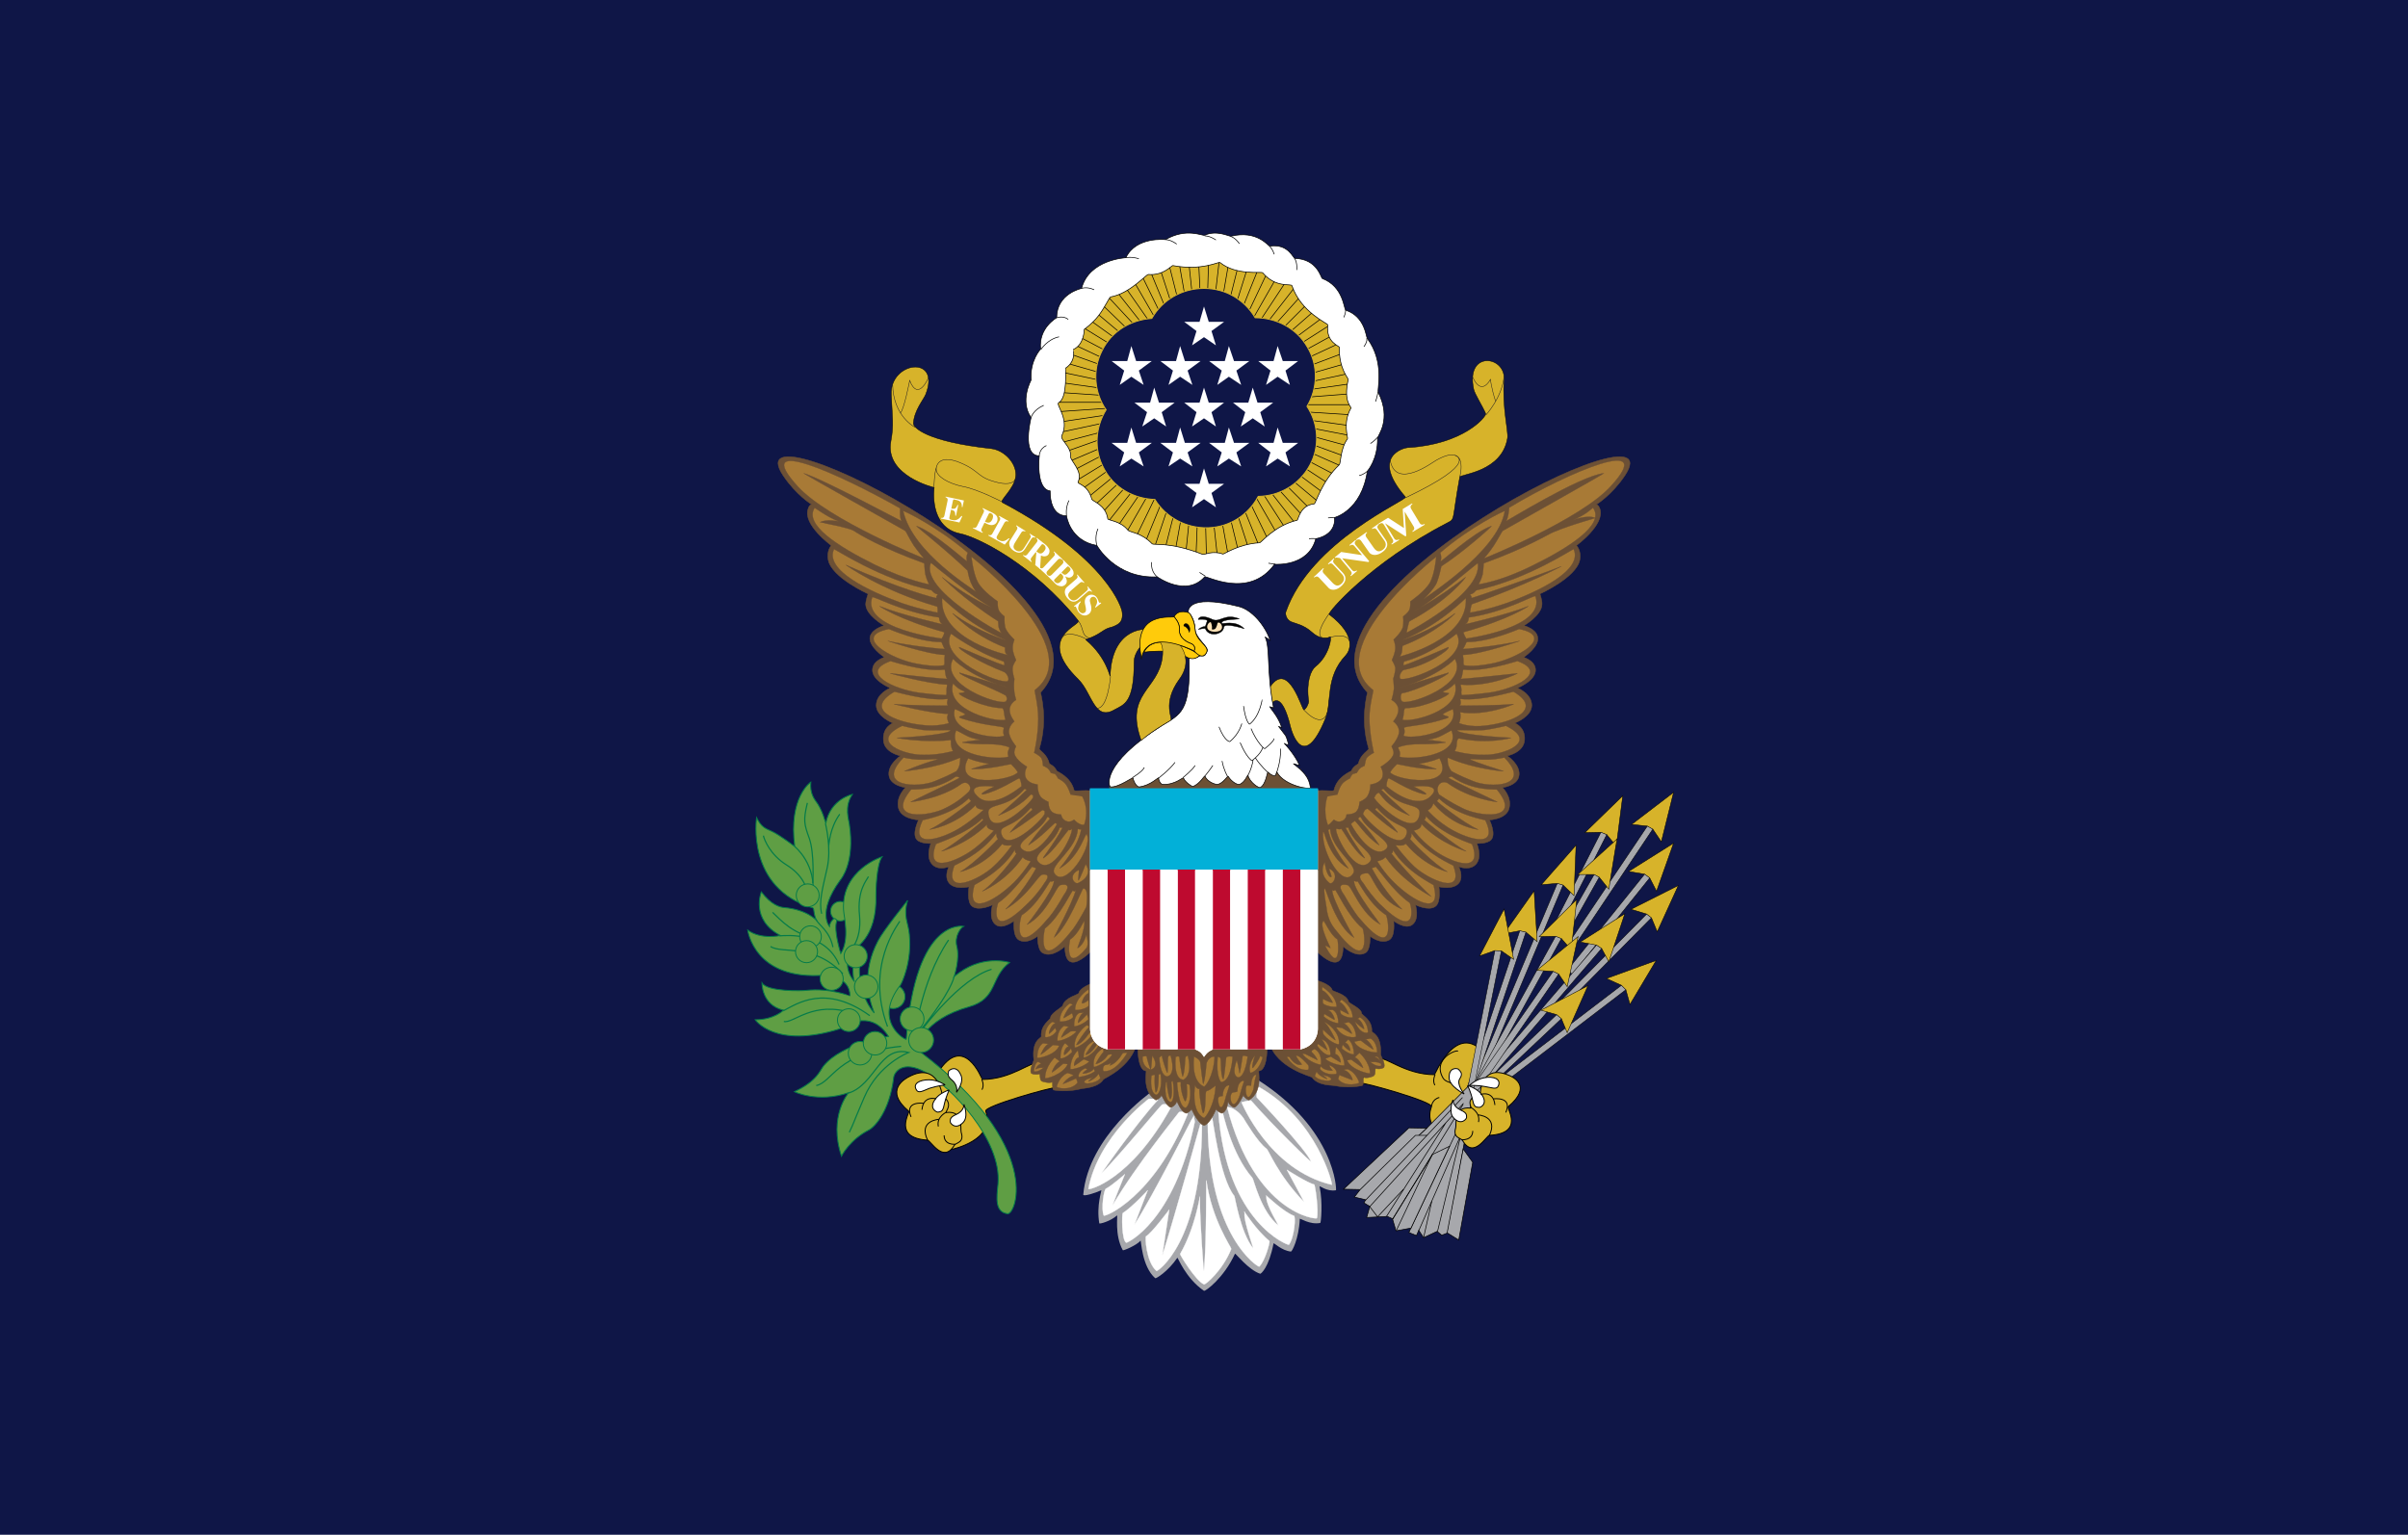<?xml version="1.0" encoding="utf-8"?>
<!-- Generator: Adobe Illustrator 13.0.2, SVG Export Plug-In . SVG Version: 6.00 Build 14948)  -->
<!DOCTYPE svg PUBLIC "-//W3C//DTD SVG 1.1//EN" "http://www.w3.org/Graphics/SVG/1.1/DTD/svg11.dtd">
<svg version="1.1"
	 id="Layer_1" sodipodi:docname="ZZ.svg" inkscape:version="0.47 r22583" xmlns:inkscape="http://www.inkscape.org/namespaces/inkscape" xmlns:cc="http://creativecommons.org/ns#" xmlns:rdf="http://www.w3.org/1999/02/22-rdf-syntax-ns#" xmlns:svg="http://www.w3.org/2000/svg" xmlns:sodipodi="http://sodipodi.sourceforge.net/DTD/sodipodi-0.dtd" xmlns:dc="http://purl.org/dc/elements/1.1/"
	 xmlns="http://www.w3.org/2000/svg" xmlns:xlink="http://www.w3.org/1999/xlink" x="0px" y="0px" width="1000px" height="637.5px"
	 viewBox="0 0 1000 637.5" style="enable-background:new 0 0 1000 637.5;" xml:space="preserve">
<defs>
	
	
		<inkscape:perspective  id="perspective511" inkscape:persp3d-origin="500 : 212.5 : 1" inkscape:vp_x="0 : 318.75 : 1" inkscape:vp_z="1000 : 318.75 : 1" inkscape:vp_y="0 : 1000 : 0" sodipodi:type="inkscape:persp3d">
		</inkscape:perspective>
</defs>
<sodipodi:namedview  id="namedview505" inkscape:current-layer="Layer_1" inkscape:window-y="-8" inkscape:window-x="-8" inkscape:cy="339.58871" inkscape:cx="667.24793" inkscape:zoom="1.0470726" showgrid="false" inkscape:window-height="1004" inkscape:window-width="1280" inkscape:pageshadow="2" inkscape:pageopacity="0" guidetolerance="10" gridtolerance="10" objecttolerance="10" borderopacity="1" bordercolor="#666666" pagecolor="#ffffff" inkscape:window-maximized="1">
	</sodipodi:namedview>
<rect id="rect3" style="fill:#0F1647;" width="1000" height="637.5"/>
<g id="g5">
	<path id="path7" style="fill:#D7B32A;stroke:#010101;stroke-width:0.396;" d="M395.338,477.403c0,0,18.271-3.826,14.021-15.865
		c-0.705-2.128,27.616-10.06,29.174-9.774c1.418,0.283-4.954-8.496-7.503-9.917c-2.409-1.548-10.768,6.523-23.086,6.523
		c-0.145,0-7.648-19.979-18.559-2.694C386.839,449.783,395.338,477.403,395.338,477.403"/>
	<path id="path9" style="fill:#D7B32A;stroke:#010101;stroke-width:0.396;" d="M608.337,475.558c0,0-18.271-3.967-13.873-15.86
		c0.562-2.121-27.769-10.06-29.324-9.772c-1.413,0.285,4.964-8.496,7.513-10.055c2.404-1.415,10.761,6.516,23.081,6.516
		c0.143,0,9.064-22.093,20.53-9.062C619.67,441.144,608.337,475.558,608.337,475.558"/>
	<path id="path11" style="fill:#A7A8AC;" d="M478.044,453.607c0,0-26.057,18.264-28.184,42.627c0,0.851,4.673-0.564,7.507-1.838
		c0.285-0.146-2.126,6.229-0.851,13.729c0,0.43,4.677-0.848,7.361-3.252c0.428-0.287-1.131,8.069,2.411,14.442
		c0.143,0.277,5.663-1.979,7.363-3.969c0.281-0.418,0.426,10.622,6.091,15.587c0.282,0.277,5.237-2.694,9.204-8.507
		c0.146-0.279,3.394,8.507,11.048,13.744c0.558,0.277,8.211-5.237,12.886-15.438c0.145-0.282,5.665,6.801,10.479,8.356
		c0.284,0,3.547-2.411,5.521-12.604c0.147-0.43,3.261,2.969,7.228,3.394c0.42,0,3.257-5.089,3.682-13.596
		c0-0.418,4.104,2.551,8.494,1.7c0.287,0,1.133-8.354-0.283-15.146c-0.135-0.573,2.974,2.264,6.806,1.556
		c0.275,0-0.145-25.355-32.718-46.024c-0.851-0.57-22.095,11.893-22.095,11.893"/>
	<g id="g13">
		<polyline id="polyline15" style="fill:#D7B32A;stroke:#000000;stroke-width:0.198;" points="686.376,344.412 689.92,349.65 
			695.015,329.117 677.59,342.43 684.106,343.141 		"/>
		<polygon id="polygon17" style="fill:#A7A8AC;stroke:#000000;stroke-width:0.198;" points="684.106,343.141 645.162,401.064 
			647.428,402.618 686.376,344.412 		"/>
		<polyline id="polyline19" style="fill:#D7B32A;stroke:#000000;stroke-width:0.198;" points="685.097,364.664 687.935,370.189 
			695.015,350.219 676.316,361.973 682.979,363.107 		"/>
		<polygon id="polygon21" style="fill:#A7A8AC;stroke:#000000;stroke-width:0.198;" points="682.979,363.107 650.966,402.903 
			652.951,404.742 685.097,364.664 		"/>
		<polyline id="polyline23" style="fill:#D7B32A;stroke:#000000;stroke-width:0.198;" points="667.257,346.678 671.215,351.495 
			673.91,330.536 658.194,345.832 664.848,345.688 		"/>
		<polygon id="polygon25" style="fill:#A7A8AC;stroke:#000000;stroke-width:0.198;" points="664.848,345.688 644.599,385.484 
			646.718,387.188 667.257,346.678 		"/>
		<polyline id="polyline27" style="fill:#D7B32A;stroke:#000000;stroke-width:0.198;" points="664.138,364.381 668.105,369.341 
			671.503,348.52 655.219,363.252 662.011,363.252 		"/>
		<polygon id="polygon29" style="fill:#A7A8AC;stroke:#000000;stroke-width:0.198;" points="662.011,363.252 647.571,388.602 
			649.554,390.3 664.138,364.381 		"/>
		<polyline id="polyline31" style="fill:#D7B32A;stroke:#000000;stroke-width:0.198;" points="685.812,381.236 688.215,387.042 
			697,367.783 677.312,377.695 683.828,379.677 		"/>
		<polygon id="polygon33" style="fill:#A7A8AC;stroke:#000000;stroke-width:0.198;" points="683.828,379.677 644.732,419.053 
			646.154,421.315 685.812,381.236 		"/>
		<polyline id="polyline35" style="fill:#D7B32A;stroke:#000000;stroke-width:0.198;" points="649.122,367.639 653.656,372.025 
			654.507,351.07 640.064,367.498 646.718,366.932 		"/>
		<polygon id="polygon37" style="fill:#A7A8AC;stroke:#000000;stroke-width:0.198;" points="646.718,366.932 610.176,453.746 
			612.305,455.307 649.122,367.639 		"/>
		<polyline id="polyline39" style="fill:#D7B32A;stroke:#000000;stroke-width:0.198;" points="648.422,389.876 652.529,394.551 
			654.795,373.585 639.209,389.023 646.011,388.886 		"/>
		<polygon id="polygon41" style="fill:#A7A8AC;stroke:#000000;stroke-width:0.198;" points="646.011,388.886 610.317,453.746 
			612.305,455.453 648.422,389.876 		"/>
		<polyline id="polyline43" style="fill:#D7B32A;stroke:#000000;stroke-width:0.198;" points="665.133,393.98 668.105,399.506 
			674.761,379.535 656.209,391.29 663.004,392.564 		"/>
		<polygon id="polygon45" style="fill:#A7A8AC;stroke:#000000;stroke-width:0.198;" points="663.004,392.564 610.466,453.609 
			612.165,455.731 665.133,393.98 		"/>
		<polyline id="polyline47" style="fill:#D7B32A;stroke:#000000;stroke-width:0.198;" points="633.688,387.188 638.362,391.146 
			637.094,370.044 624.481,387.893 631.137,386.617 		"/>
		<polygon id="polygon49" style="fill:#A7A8AC;stroke:#000000;stroke-width:0.198;" points="631.137,386.617 608.766,453.322 
			611.029,454.736 633.688,387.188 		"/>
		<polyline id="polyline51" style="fill:#D7B32A;stroke:#000000;stroke-width:0.198;" points="647.286,404.605 650.824,409.847 
			655.358,389.023 638.224,403.05 645.021,403.474 		"/>
		<polygon id="polygon53" style="fill:#A7A8AC;stroke:#000000;stroke-width:0.198;" points="645.021,403.474 610.176,453.468 
			612.165,455.453 647.286,404.605 		"/>
		<polyline id="polyline55" style="fill:#D7B32A;stroke:#000000;stroke-width:0.198;" points="675.188,411.122 676.89,417.209 
			687.791,398.942 667.113,406.444 673.344,409.278 		"/>
		<polygon id="polygon57" style="fill:#A7A8AC;stroke:#000000;stroke-width:0.198;" points="673.344,409.278 612.305,455.873 
			613.438,458.282 675.188,411.122 		"/>
		<polyline id="polyline59" style="fill:#D7B32A;stroke:#000000;stroke-width:0.198;" points="623.496,394.971 628.591,398.514 
			624.628,377.555 614.429,397.097 620.801,394.831 		"/>
		<polygon id="polygon61" style="fill:#A7A8AC;stroke:#000000;stroke-width:0.198;" points="620.801,394.831 609.322,453.176 
			611.598,454.171 623.496,394.971 		"/>
		<polyline id="polyline63" style="fill:#D7B32A;stroke:#000000;stroke-width:0.198;" points="648.422,423.154 650.824,428.961 
			659.463,409.42 639.926,419.613 646.433,421.457 		"/>
		<polygon id="polygon65" style="fill:#A7A8AC;stroke:#000000;stroke-width:0.198;" points="646.433,421.457 611.166,455.166 
			613.577,456.015 648.422,423.154 		"/>
		<polyline id="polyline67" style="fill:#A7A8AC;stroke:#000000;stroke-width:0.278;stroke-miterlimit:3.864;" points="
			565.14,494.112 567.129,498.36 566.415,499.634 568.963,501.194 568.921,501.331 576.189,505.297 578.03,506.15 585.959,509.969 
			585.11,511.959 588.223,513.232 589.22,510.964 596.726,511.394 598.706,513.086 601.257,512.096 607.63,477.261 611.878,452.761 
			610.036,450.912 592.471,468.618 589.22,471.593 		"/>
		<polygon id="polygon69" style="fill:#A7A8AC;stroke:#000000;stroke-width:0.278;stroke-miterlimit:3.864;" points="
			600.975,512.096 607.63,477.261 611.598,482.782 605.788,515.075 		"/>
		<polyline id="polyline71" style="fill:#A7A8AC;stroke:#000000;stroke-width:0.278;stroke-miterlimit:3.864;" points="
			607.917,468.618 589.22,511.105 591.197,514.081 597.004,511.394 606.354,472.725 		"/>
		
			<line id="line73" style="fill:none;stroke:#000000;stroke-width:0.278;stroke-miterlimit:3.864;" x1="591.197" y1="514.081" x2="594.604" y2="498.922"/>
		
			<line id="line75" style="fill:none;stroke:#000000;stroke-width:0.278;stroke-miterlimit:3.864;" x1="585.959" y1="510.115" x2="606.218" y2="467.208"/>
		<polyline id="polyline77" style="fill:#A7A8AC;stroke:#000000;stroke-width:0.278;stroke-miterlimit:3.864;" points="
			607.775,458.282 568.824,501.194 567.551,505.726 575.768,505.297 600.55,466.213 		"/>
		<polyline id="polyline79" style="fill:none;stroke:#000000;stroke-width:0.278;stroke-miterlimit:3.864;" points="
			568.824,501.194 572.08,505.442 582.852,493.966 		"/>
		<polygon id="polygon81" style="fill:#A7A8AC;stroke:#000000;stroke-width:0.278;stroke-miterlimit:3.864;" points="
			578.312,506.438 594.885,479.523 601.962,476.124 585.959,510.115 579.732,511.252 		"/>
		
			<line id="line83" style="fill:none;stroke:#000000;stroke-width:0.278;stroke-miterlimit:3.864;" x1="579.872" y1="511.105" x2="594.885" y2="479.387"/>
		
			<line id="line85" style="fill:none;stroke:#000000;stroke-width:0.278;stroke-miterlimit:3.864;" x1="578.312" y1="506.438" x2="607.63" y2="458.707"/>
		<polygon id="polygon87" style="fill:#A7A8AC;stroke:#000000;stroke-width:0.278;stroke-miterlimit:3.864;" points="
			589.22,471.593 592.471,468.618 585.11,468.477 557.918,493.966 565.14,494.112 		"/>
		
			<line id="line89" style="fill:none;stroke:#000000;stroke-width:0.278;stroke-miterlimit:3.864;" x1="592.614" y1="471.593" x2="607.347" y2="455.873"/>
		<polygon id="polygon91" style="fill:#A7A8AC;stroke:#000000;stroke-width:0.278;stroke-miterlimit:3.864;" points="
			564.858,494.112 587.803,471.593 592.614,471.593 567.129,498.497 567.129,498.36 562.454,497.233 		"/>
	</g>
	<path id="path93" style="fill:#FFFFFF;stroke:#FFFFFF;stroke-width:0.118;" d="M477.054,456.438c0,0-20.963,15.581-25.064,37.391
		c-0.145,0.708,17.558-3.399,34.271-33.853c0.425-0.708-2.692-1.691-3.682-1.128c-0.993,0.702-16.855,20.109-25.067,28.463
		c-0.565,0.567,14.582-20.962,23.366-30.447C481.303,456.296,477.054,456.438,477.054,456.438"/>
	<path id="path95" style="fill:#FFFFFF;stroke:#FFFFFF;stroke-width:0.118;" d="M467.142,487.738c0,0-5.668,4.96-7.791,5.953
		c-0.988,0.271-2.124,8.636-0.988,11.185c0.28,0.854,20.814-7.371,34.833-42.066c0.283-0.708-3.254-1.412-3.681-0.708
		c-0.42,0.708-17.421,21.53-27.473,38.525C461.757,501.047,467.142,487.738,467.142,487.738"/>
	<path id="path97" style="fill:#FFFFFF;stroke:#FFFFFF;stroke-width:0.118;" d="M476.628,494.396c0,0-6.373,6.938-10.337,9.482
		c-0.428,0.146-0.567,11.192,1.416,12.323c0.282,0.146,19.969-8.637,28.468-50.276c0-0.285-0.428-2.126-0.428-2.551
		c0-0.282-17.135,33.855-24.643,45.318C470.963,509.123,476.628,494.396,476.628,494.396"/>
	<path id="path99" style="fill:#FFFFFF;stroke:#FFFFFF;stroke-width:0.118;" d="M485.55,502.463c0,0-7.365,9.912-9.629,11.048
		c-0.428,0.285,0,10.625,4.392,14.449c0.28,0.143,18.694-11.471,18.831-60.621c0-0.42-0.71-0.283-0.71-0.283
		s-10.188,36.682-15.718,54.388C482.579,522.007,485.55,502.463,485.55,502.463"/>
	<path id="path101" style="fill:#FFFFFF;stroke:#FFFFFF;stroke-width:0.118;" d="M498.296,496.945c0,0-1.983,13.168-8.211,23.934
		c-0.146,0.28,6.516,11.187,9.912,12.605c0.558,0.278,7.788-5.81,11.327-14.731c0.146-0.423-8.211-12.315-10.332-28.469
		c-0.147-0.71,0.133,25.635-0.995,37.538c-0.145,0.848-1.701-20.255-1.701-29.324C498.296,498.078,498.296,496.945,498.296,496.945"
		/>
	<path id="path103" style="fill:#FFFFFF;stroke:#FFFFFF;stroke-width:0.118;" d="M515.574,457.856c0,0,11.468,28.181,37.531,34.267
		c0.421,0-5.946-26.902-30.59-40.784c-0.29-0.141-0.994,3.97-0.563,4.534c0.42,0.423,20.675,21.811,22.511,26.628
		c0.287,0.703-15.013-14.026-24.919-25.354C519.398,456.861,515.574,457.856,515.574,457.856"/>
	<path id="path105" style="fill:#FFFFFF;stroke:#FFFFFF;stroke-width:0.118;" d="M534.408,485.895c0,0,8.642,5.525,11.335,6.095
		c0.423,0,1.986,11.333,1.128,14.017c-0.143,0.57-25.63-1.691-37.242-46.028c-0.14-0.278,3.539-0.135,6.796,4.534
		c0.417,0.711,5.947,10.055,9.492,12.606c0.992,0.565,4.529,10.622,15.576,22.093C541.914,499.773,534.408,485.895,534.408,485.895"
		/>
	<path id="path107" style="fill:#FFFFFF;stroke:#FFFFFF;stroke-width:0.118;" d="M525.773,496.515c0,0,7.504,7.086,11.608,8.504
		c0.706,0.278,0.285,8.639-2.12,12.036c-0.143,0.287-25.772-8.78-29.317-55.234c0-0.423,1.416-0.142,1.694,0
		c0.29,0.281,3.541,17.279,12.47,27.479c0.561,0.57,3.539,14.023,10.76,19.688c0.428,0.43-4.951-8.219-4.951-11.479
		C525.917,496.375,525.773,496.515,525.773,496.515"/>
	<path id="path109" style="fill:#FFFFFF;stroke:#FFFFFF;stroke-width:0.118;" d="M516.707,503.176c0,0,5.098,7.933,10.478,12.323
		c0.28,0.28-1.691,8.068-4.24,10.62c-0.427,0.282-21.245-12.464-21.39-60.191c0-0.562,1.128-1.841,1.698-1.983
		c0.426,0,3.114,25.212,9.348,32.855c0.282,0.435,2.558,15.157,7.783,21.673c0.435,0.562-3.959-11.328-3.542-14.31
		C516.842,503.458,516.707,503.176,516.707,503.176"/>
	<path id="path111" style="fill:#6C5035;stroke:#6C5035;stroke-width:0.198;" d="M462.605,319.489h77.47
		c0,0,4.53,6.229,4.53,10.905c0,0.141-83.697,0-83.697,0S460.061,324.162,462.605,319.489"/>
	<path id="path113" style="fill:#6C5035;stroke:#6C5035;stroke-width:0.198;" d="M544.19,392.424c0,0,13.446,15.86,13.583,0.708
		c0,0,5.241,4.96,9.215,2.691c2.269-1.136,1.976-6.937,1.976-6.937s4.397,3.535,7.939,1.553c2.681-1.553,1.838-7.933,1.838-7.933
		s4.955,3.824,7.786,1.56c3.119-2.407,1.273-8.211,1.273-8.211s5.385,2.688,8.211,0.707c2.551-1.699,1.561-8.215,1.561-8.215
		s6.231,1.558,8.502-1.843c1.7-2.688-0.285-6.511-0.285-6.511s4.817,1.979,7.365-1.278c2.409-3.112,0.141-8.352,0.141-8.352
		s4.336,0.215,5.945-1.562c2.166-2.384-0.703-8.212-0.703-8.212s7.221-0.281,8.206-4.96c1.139-4.812-2.828-8.496-2.828-8.496
		s6.521-0.704,6.94-5.239c0.42-4.528-4.957-7.932-4.957-7.932s6.8-1.273,7.226-6.511c0.425-5.527-4.105-7.083-4.105-7.083
		s7.081-2.691,7.081-7.366c0-4.955-5.947-7.221-5.947-7.221s7.929-3.116,7.511-7.791c-0.295-3.682-4.963-4.955-4.963-4.955
		s6.942-4.535,5.801-8.642c-0.7-3.257-5.655-4.532-5.655-4.532s7.361-4.247,7.501-8.781c0.146-1.698-0.854-4.39-0.854-4.39
		s15.162-6.798,16.573-14.164c0.71-3.819-1.411-5.945-1.411-5.945s11.891-8.639,9.768-15.155c-0.706-1.983-1.557-1.841-1.557-1.841
		s6.371-3.824,11.896-12.041c22.521-33.843-143.757,50.421-106.928,90.077c0.144,0.282-3.259,10.902,0.565,23.368
		c0.146,0.568-3.539,2.406-4.247,6.091c0,0.42-1.98,0.848-2.976,3.116c-0.14,0.281-5.948,2.266-7.224,8.066
		c-0.144,0.709-5.805-0.562-9.764,0.709"/>
	<path id="path115" style="fill:#6C5035;stroke:#6C5035;stroke-width:0.198;" d="M455.669,392.424c0,0-13.312,15.86-13.454,0.708
		c0,0-5.24,4.96-9.207,2.691c-2.266-1.136-2.121-6.937-2.121-6.937s-4.392,3.535-7.791,1.553c-2.691-1.553-1.979-7.933-1.979-7.933
		s-4.82,3.824-7.654,1.56c-3.111-2.407-1.271-8.211-1.271-8.211s-5.384,2.688-8.358,0.707c-2.549-1.699-1.413-8.215-1.413-8.215
		s-6.229,1.558-8.497-1.843c-1.843-2.688,0.143-6.511,0.143-6.511s-4.68,1.979-7.226-1.278c-2.411-3.112-0.282-8.352-0.282-8.352
		s-4.227,0.165-5.808-1.562c-2.172-2.37,0.708-8.212,0.708-8.212s-7.224-0.281-8.356-4.96c-1.136-4.812,2.978-8.496,2.978-8.496
		s-6.52-0.704-6.94-5.239c-0.423-4.528,4.814-7.932,4.814-7.932s-6.798-1.273-7.081-6.511c-0.423-5.527,3.969-7.083,3.969-7.083
		s-6.942-2.691-6.942-7.366c0-4.955,5.809-7.221,5.809-7.221s-7.792-3.116-7.369-7.791c0.285-3.682,4.962-4.955,4.962-4.955
		s-6.941-4.535-5.953-8.642c0.852-3.257,5.81-4.532,5.81-4.532s-7.509-4.247-7.648-8.781c0-1.698,0.99-4.39,0.99-4.39
		s-15.155-6.798-16.565-14.164c-0.71-3.819,1.273-5.945,1.273-5.945s-11.898-8.639-9.632-15.155
		c0.568-1.983,1.558-1.841,1.558-1.841s-6.373-3.824-11.896-12.041c-22.516-33.843,143.752,50.421,106.927,90.077
		c-0.145,0.282,3.257,10.902-0.564,23.368c-0.143,0.568,3.398,2.406,4.106,6.091c0.14,0.42,2.126,0.848,3.119,3.116
		c0,0.281,5.803,2.266,7.216,8.066c0.145,0.709,5.811-0.562,9.635,0.709"/>
	<path id="path117" style="fill:#6C5035;stroke:#6C5035;stroke-width:0.198;" d="M454.391,408.144c0,0-5.943,1.843-6.368,4.392
		c0,0.57-5.948,1.844-6.653,5.103c-0.146,0.708-5.103,3.254-5.103,5.1c0,0.85-4.252,2.971-3.822,7.784
		c0,0.712-4.111,1.42-3.116,9.779c0,0.562-1.841,3.68-1.133,5.377c0.138,0.421,1.843,0.853,3.397,0.421
		c0.564-0.136,0,2.273,0.992,2.979c0.423,0.146,2.691,0.993,4.39,0.426c0.283-0.146-0.145,2.828,0.565,3.259
		c0.428,0.14,5.808,0.987,11.756-0.573c0.279-0.14,6.655-0.28,8.922-3.814c0.285-0.57,11.759-4.96,14.164-15.865
		c0-0.285-14.307-4.392-14.307-4.392"/>
	<path id="path119" style="fill:#6C5035;stroke:#6C5035;stroke-width:0.198;" d="M546.586,407.15c0,0,5.955,1.562,6.661,4.107
		c0,0.565,5.947,1.562,6.795,4.812c0.143,0.708,5.386,2.837,5.386,4.815c0.139,0.854,4.529,2.693,4.249,7.504
		c0.145,0.714,4.104,1.277,3.687,9.634c0,0.565,1.979,3.544,1.413,5.24c-0.147,0.427-1.846,0.99-3.399,0.567
		c-0.562-0.144,0.145,2.406-0.993,3.114c-0.277,0.143-2.549,1.136-4.102,0.562c-0.438-0.14,0.28,2.839-0.57,3.401
		c-0.425,0.146-5.668,1.271-11.756,0c-0.277-0.142-6.663,0.146-9.062-3.401c-0.285-0.42-14.867-3.817-17.851-14.584
		c0-0.28,17-5.523,17-5.523"/>
	<path id="path121" style="fill:#6C5035;stroke:#6C5035;stroke-width:0.198;" d="M526.191,432.22c0,0,0.718,12.323-3.396,12.604
		c-0.426,0,1.843,8.354-3.967,12.038c-0.426,0.285-2.124-0.988-2.406-1.846c-0.146-0.42-1.839,4.25-3.824,4.958
		c-0.418,0.147-2.262-1.128-2.547-2.399c-0.145-0.567-0.145,3.964-2.554,4.812c-0.42,0.145-2.408-1.136-2.408-1.706
		c0-0.56-2.126,5.951-5.095,6.809c-3.117-1.278-5.24-7.366-5.24-6.809c0,0.57-1.844,1.851-2.269,1.706
		c-2.403-0.851-3.684-5.382-3.819-4.812c-0.28,1.271-2.123,2.549-2.551,2.399c-1.983-0.708-3.681-5.378-3.824-4.958
		c-0.283,0.855-1.979,2.131-2.412,1.846c-5.802-3.687-3.536-12.038-3.961-12.038c-4.105-0.28-3.396-12.604-3.396-12.604"/>
	<path id="path123" style="fill:#A87A36;stroke:#6C5035;stroke-width:0.118;" d="M551.266,330.82c0,0-2.126,5.38,0.145,11.75
		c0,0.287,0.562,0.143,2.546-2.121c0,0,1.416,1.416,3.397,0.564c1.843-0.849,1.843-2.688,1.843-2.688s2.688,0,3.965-1.134
		c1.415-1.416,1.415-4.109,1.415-4.109s2.121-0.85,3.119-2.123c1.416-1.984,1.416-5.104,1.416-5.104s3.262-0.276,4.672-2.402
		c1.273-2.266-0.42-4.957-0.42-4.957s4.812-2.691,5.38-5.522c0.143-1.134-0.854-2.975-0.854-2.975s3.399-3.826,3.114-6.516
		c-0.28-2.408-2.408-3.824-2.408-3.824s2.128-2.405,2.128-4.817c0-2.686-2.834-4.104-2.834-4.104s0.854-2.834,0.996-4.678
		c0-1.556-0.29-4.102-0.29-4.102s0.99-2.977,0.854-4.678c-0.282-1.272-1.416-3.113-1.416-3.113s1.554-3.257,1.416-5.386
		c0-1.271-0.705-3.116-0.705-3.116s3.111-2.829,3.818-5.095c0.426-1.698,0.146-4.532,0.146-4.532s1.986-1.418,2.549-2.691
		c0.57-1.13,0.433-3.539,0.433-3.539s6.085-4.109,8.211-7.932c1.979-3.684,2.544-10.622,2.544-10.622s-48.71,38.098-26.194,55.376
		c0.279,0.28-1.562,6.088-1.562,11.896c0.142,7.081,1.842,14.164,1.842,14.164s-2.406,1.133-3.111,2.409
		c-0.425,0.985-0.718,2.974-0.718,2.974s-1.41,0.562-1.976,1.13c-0.568,0.564-1.273,1.839-1.273,1.839s-1.143,0.288-1.563,0.429
		c-0.705,0.426-1.271,1.842-1.271,1.842s-1.899,0.91-2.839,1.84c-1.522,1.514-2.403,4.961-2.403,4.961"/>
	<path id="path125" style="fill:#A87A36;stroke:#6C5035;stroke-width:0.118;" d="M558.77,343.85
		c3.536,6.795,8.781,13.17,7.928,12.604c-4.524-2.688-9.342-12.461-9.771-12.183c-0.846,0.43-1.299-0.078-2.116,0
		c-0.145,3.401,8.352,19.545,13.874,13.883c3.256-3.398-6.513-7.08-8.779-14.449C559.902,343.85,558.77,343.703,558.77,343.85"/>
	<path id="path127" style="fill:#A87A36;stroke:#6C5035;stroke-width:0.118;" d="M564.007,340.167
		c5.67,5.804,8.924,11.048,8.781,10.905c-5.375-3.26-9.629-10.2-10.192-10.059c-0.713,0.428-1.021,0.699-1.558,1.274
		c1.558,3.257,9.344,14.87,14.44,10.479c3.538-2.978-7.36-7.225-10.193-13.028C564.722,338.751,564.007,340.021,564.007,340.167"/>
	<path id="path129" style="fill:#A87A36;stroke:#6C5035;stroke-width:0.118;" d="M551.543,344.699
		c1.704,8.214,9.069,16.425,8.359,16.002c-8.927-4.96-9.909-17.139-10.482-14.869c-0.563,8.496,8.499,23.791,12.605,16.854
		c1.979-3.4-9.201-9.914-9.629-18.414C552.396,344.411,551.543,344.699,551.543,344.699"/>
	<path id="path131" style="fill:#A87A36;stroke:#6C5035;stroke-width:0.118;" d="M550.133,358.152c0,0-2.974,4.531,1.983,8.64
		c1.41,0.99,4.387-3.685,0-5.948c-0.708-0.281,1.838,4.247,0.28,3.396C550.698,363.25,550.133,358.152,550.133,358.152"/>
	<path id="path133" style="fill:#A87A36;stroke:#6C5035;stroke-width:0.118;" d="M571.093,336.343
		c6.938,5.665,9.484,9.489,9.352,9.489c-6.661-4.109-12.044-9.917-12.609-9.917c-1.418,0.428-1.271,1.187-1.843,2.126
		c1.703,3.116,15.297,16.002,17.986,8.784c1.706-4.535-3.967-2.126-11.753-10.771C571.657,334.925,571.093,336.343,571.093,336.343"
		/>
	<path id="path135" style="fill:#A87A36;stroke:#6C5035;stroke-width:0.118;" d="M573.636,328.126
		c6.236,6.091,11.759,10.625,11.759,10.625c-10.193-3.969-12.321-9.489-12.742-9.489c-1.422,0.424-1.367,1.172-1.988,2.127
		c1.709,3.113,16.008,15.856,18.557,8.067c2.126-6.798-6.514-2.548-14.162-11.188C574.494,327.134,573.636,328.126,573.636,328.126"
		/>
	<path id="path137" style="fill:#A87A36;stroke:#6C5035;stroke-width:0.118;" d="M587.09,326.708
		c6.235,2.978,5.38,3.263,4.68,3.263c-6.938-1.419-14.864-7.082-15.157-6.658c-0.562,0.566-0.779,1.944-0.845,3.258
		c2.688,2.269,12.745,9.772,18.403,4.107C599.701,325.152,587.09,326.708,587.09,326.708"/>
	<path id="path139" style="fill:#A87A36;stroke:#6C5035;stroke-width:0.118;" d="M589.219,317.222
		c2.978,0.853,7.936,2.268,7.223,2.268c-8.917,0-16.145-2.408-16.43-1.985c-0.563,0.57-1.979,1.985-2.688,3.259
		c1.841,3.258,27.475,7.363,20.534-5.662c-0.142-0.285-1.846,0.705-3.827,1.13C591.77,316.938,589.219,317.222,589.219,317.222"/>
	<path id="path141" style="fill:#A87A36;stroke:#6C5035;stroke-width:0.118;" d="M592.758,307.307
		c3.116,0.285,8.216,0.993,7.506,1.133c-8.774,1.418-12.886-0.282-19.262,1.844c-1.13,0.425,1.131,1.558,0.146,3.967
		c2.969,1.556,25.92,0.138,21.666-10.766c0-0.285-2.975,1.556-4.812,2.406C595.874,306.882,592.758,307.307,592.758,307.307"/>
	<path id="path143" style="fill:#A87A36;stroke:#6C5035;stroke-width:0.118;" d="M599.133,296.687
		c0.568,0.848,4.395,0.848,1.131,1.841c-8.354,2.691-14.729,2.974-16.713,3.542c-1.128,0.14,0.428,1.13-0.7,3.539
		c3.108,1.559,23.226-0.993,20.534-10.902c0-0.143,0.143-0.288-1.703,0.564C599.556,296.262,599.133,296.687,599.133,296.687"/>
	<path id="path145" style="fill:#A87A36;stroke:#6C5035;stroke-width:0.118;" d="M601.682,287.905
		c0.567,0.85-10.337,6.09-17.841,6.232c-1.136,0-0.565,2.409-1.418,4.817c3.111,1.273,24.924-3.685,21.808-15.015
		c0-0.145-2.129,2.267-4.247,2.972C597.718,287.625,601.682,287.905,601.682,287.905"/>
	<path id="path147" style="fill:#A87A36;stroke:#6C5035;stroke-width:0.118;" d="M601.542,279.406
		c0.56,0.851-13.602,7.651-19.119,8.499c-0.854,0-1.136,2.834,0,3.544c3.111,1.413,27.478-7.083,21.808-17.706
		c0-0.145-6.513,7.084-22.516,11.756C580.577,285.781,601.542,279.406,601.542,279.406"/>
	<path id="path149" style="fill:#A87A36;stroke:#6C5035;stroke-width:0.118;" d="M601.542,268.783
		c0.707,0.996-8.502,7.506-18.557,9.492c-0.854,0.14-2.408,2.829-1.418,3.685c3.262,1.275,29.038-8.217,23.376-18.696
		c0-0.141-9.917,8.211-21.67,11.473c-0.425,0-0.568,1.553-0.425,1.553C583.273,276.718,601.542,268.783,601.542,268.783"/>
	<path id="path151" style="fill:#A87A36;stroke:#6C5035;stroke-width:0.118;" d="M581.146,272.75c0,0,28.607-6.795,27.616-24.216
		c0-0.568-10.202,10.905-26.342,17.28c-0.708,0.28,11.333-3.262,21.81-11.048c0.565-0.285-7.791,8.212-21.672,13.454
		c-0.278,0.14-0.138,1.559-0.428,2.831C581.715,272.471,581.146,272.75,581.146,272.75"/>
	<path id="path153" style="fill:#A87A36;stroke:#6C5035;stroke-width:0.118;" d="M584.116,262.838c0,0,31.587-16.284,29.604-28.891
		c0-0.425-19.688,16.71-26.342,19.824c-0.708,0.288,8.354-4.102,21.244-14.019c0.421-0.283-6.521,9.352-23.228,18.271
		C584.974,258.163,584.116,262.838,584.116,262.838"/>
	<path id="path155" style="fill:#A87A36;stroke:#6C5035;stroke-width:0.118;" d="M590.782,249.242
		c0.414-0.851,31.289-19.685,34.131-36.965c0-0.283-14.308,6.516-26.771,17.28c-0.14,0.141,0.708,1.416,0.14,3.539
		c-0.14,0.705,14.164-12.463,21.103-14.587c0.567-0.145-11.606,10.766-20.819,16.713c0,0-0.846,4.104-1.839,6.655
		C595.594,244.85,590.352,249.67,590.782,249.242"/>
	<path id="path157" style="fill:#A87A36;stroke:#6C5035;stroke-width:0.118;" d="M552.541,393.842
		c0.283,0.141-4.96-9.347-2.974-11.333c0.426-0.278,2.829,5.812,5.803,7.651c0.425,0.279,1.556,14.727-4.532,3.682
		C550.133,392.424,549.848,392.424,552.541,393.842"/>
	<path id="path159" style="fill:#A87A36;stroke:#6C5035;stroke-width:0.118;" d="M550.838,376.704c0,0-1.418-7.646-0.705-7.646
		c0.565,0,4.532,15.719,12.173,20.395c0,0-9.197-15.865-9.059-19.688c0-0.566,0.43,0.852,1.125-0.141
		c0.438-0.43,5.25,10.898,11.473,16.002c0.57,0.283,4.112,20.396-11.473,0.283C552.682,383.787,551.266,381.096,550.838,376.704"/>
	<path id="path161" style="fill:#A87A36;stroke:#6C5035;stroke-width:0.118;" d="M558.204,371.747c0,0-4.25-5.381,1.418-4.106
		c1.836,0.428,5.237,11.897,13.739,16.428c0.132,0-11.058-14.021-11.058-17.982c0-0.566,0.711,0.423,1.422,0
		c0.279-0.285,4.816,9.489,11.894,14.021c0.57,0.42,4.678,20.25-11.612,0.703C562.453,378.827,560.042,375.003,558.204,371.747"/>
	<path id="path163" style="fill:#A87A36;stroke:#6C5035;stroke-width:0.118;" d="M566.138,366.792c0,0-3.967-3.967,1.695-4.106
		c1.986,0,3.824,10.623,14.447,15.014c0,0-6.94-6.656-12.461-16.854c-0.29-0.566,0.843-0.281,1.409-0.852
		c0.287-0.282,7.084,10.053,14.164,15.01c0.564,0.285,4.394,16.996-12.604,0.285C571.093,373.585,567.833,369.623,566.138,366.792"
		/>
	<path id="path165" style="fill:#A87A36;stroke:#6C5035;stroke-width:0.118;" d="M571.938,357.727c0,0,2.979,4.959,6.946,8.78
		c8.068,7.931,20.109,14.446,16.431,1.134c-0.146-0.283-11.196-5.381-16.859-14.588c-0.141-0.423,0.288,1.133-0.565,1.416
		c-0.425,0.145,11.479,13.456,16.576,17.985c0.274,0.141-11.759-5.947-18.983-16.285c-0.141-0.285-0.279,0.144-1.134,0.706
		C573.361,357.445,571.938,357.727,571.938,357.727"/>
	<path id="path167" style="fill:#A87A36;stroke:#6C5035;stroke-width:0.118;" d="M579.584,351.072c0,0,3.547,4.953,7.794,8.921
		c5.524,5.098,21.104,12.602,16.147-0.429c-0.143-0.281-10.91-4.53-17.278-13.312c-0.288-0.282,0.143,1.701-0.713,2.129
		c-0.425,0,9.777,10.479,15.582,13.736c0.426,0.143-9.066-1.842-17.14-11.473c-0.28-0.281-0.138,0-1.271,0.428
		C581.567,351.354,579.584,351.072,579.584,351.072"/>
	<path id="path169" style="fill:#A87A36;stroke:#6C5035;stroke-width:0.118;" d="M587.09,344.979c0,0,2.839,3.821,7.794,7.65
		c5.81,4.673,21.524,11.609,16.43-1.984c-0.146-0.279-12.318-3.683-19.117-11.612c-0.146-0.28,0.141,0.989-0.707,1.418
		c-0.291,0.143,11.75,10.053,17.415,13.172c0.421,0.144-10.622-2.978-18.553-11.331c-0.14-0.282,0.142,0.708-0.704,1.561
		C588.934,344.699,587.09,344.979,587.09,344.979"/>
	<path id="path171" style="fill:#A87A36;stroke:#6C5035;stroke-width:0.118;" d="M592.902,336.625c0,0,2.972,3.542,8.214,6.938
		c6.229,4.109,21.948,10.201,15.718-2.834c-0.138-0.278-11.751-1.838-19.262-9.062c0-0.275-0.137,0.568-0.85,0.993
		c-0.423,0.146,11.051,9.207,17.138,11.897c0.425,0.144-10.195-0.854-18.548-10.767c-0.146-0.282-0.146,0.567-0.851,1.56
		C593.756,336.2,592.902,336.625,592.902,336.625"/>
	<path id="path173" style="fill:#A87A36;stroke:#6C5035;stroke-width:0.118;" d="M597.572,329.971c0,0,4.107,2.971,9.635,5.661
		c6.653,3.539,25.352,5.668,14.444-7.644c-0.145-0.284-9.912,0.849-18.696-5.383c0,0-0.854-0.144-1.413,0.424
		c-0.426,0.14,10.197,5.238,20.246,10.054c0.431,0.144-11.183-0.992-20.814-7.931c-0.28-0.145-2.411-0.848-3.536,0.994
		C596.302,327.989,597.572,329.971,597.572,329.971"/>
	<path id="path175" style="fill:#A87A36;stroke:#6C5035;stroke-width:0.118;" d="M602.814,320.338c0,0,3.117,1.842,8.925,4.109
		c6.798,2.972,24.921,2.549,13.021-9.774c0,0-3.109,0.71-6.364,0.85c-3.546,0.141-7.513-0.422-7.791-0.14
		c-0.432,0.14,3.255,1.556,13.872,4.955c0.283,0.143-12.313-0.849-22.938-5.522c-0.426-0.143-0.426-0.143-0.285,2.123
		C601.542,318.922,602.814,320.338,602.814,320.338"/>
	<path id="path177" style="fill:#A87A36;stroke:#6C5035;stroke-width:0.118;" d="M604.085,311.981c0,0,5.951,1.703,12.179,1.561
		c7.371,0.282,23.378-5.242,9.069-12.041c0,0-3.824,0.99-8.637,1.698c-3.401,0.428-11.473-0.14-11.473,0.141
		c-0.143,1.275,12.031,2.693,22.371,3.119c0.145,0-9.198,2.833-21.521,0.285c-0.433,0-0.991,0-1.131,2.405
		C604.943,310.849,604.085,311.981,604.085,311.981"/>
	<path id="path179" style="fill:#A87A36;stroke:#6C5035;stroke-width:0.118;" d="M605.934,300.371c0,0,4.532,1.978,11.323,0.99
		c10.625-1.275,23.796-6.655,11.33-14.021c-0.42-0.143-13.164,3.962-22.091,2.977c-0.422,0,0.711,1.556-0.279,2.688
		c-0.283,0.282,17.56,0,22.37-0.568c0.57,0-11.891,5.243-22.231,3.402c0,0,0.278,1.271,0.143,2.266
		C606.354,299.378,605.934,300.371,605.934,300.371"/>
	<path id="path181" style="fill:#A87A36;stroke:#6C5035;stroke-width:0.118;" d="M607.067,288.755c0,0,4.242-0.143,11.042-0.992
		c10.619-1.413,25.354-8.356,12.041-13.169c-0.285,0-13.454,4.532-22.376,3.542c-0.43,0-0.287,2.691-1.143,3.824
		c-0.278,0.279,18.699-1.703,23.519-2.269c0.565,0-11.613,5.808-23.519,4.675c-0.138,0,0.288,1.415,0.288,2.266
		C606.634,287.905,607.067,288.755,607.067,288.755"/>
	<path id="path183" style="fill:#A87A36;stroke:#6C5035;stroke-width:0.118;" d="M607.917,276.289c0,0,2.832,0.993,11.045-0.562
		c10.623-1.841,27.471-11.333,11.894-14.449c-0.138,0-12.604,5.528-21.67,5.386c-0.421,0-0.705,1.84-1.696,2.833
		c-0.28,0.426,15.86-1.418,23.646-3.259c0.425-0.143-15.853,5.522-23.506,5.808c-0.283,0,0.146,1.273,0.146,2.267
		C607.63,275.587,607.917,276.289,607.917,276.289"/>
	<path id="path185" style="fill:#A87A36;stroke:#6C5035;stroke-width:0.118;" d="M608.902,265.247c0,0,33.284-4.393,28.759-17.561
		c-0.295-0.851-12.188,6.513-27.625,8.781c-0.28,0,0.14,1.838-1.559,2.831c-0.562,0.141,16.996-3.826,26.203-7.506
		c0.422-0.143-7.938,5.521-26.766,10.76C607.347,262.698,608.902,265.247,608.902,265.247"/>
	<path id="path187" style="fill:#A87A36;stroke:#6C5035;stroke-width:0.118;" d="M610.466,254.481c0,0,6.085-0.848,14.729-3.824
		c13.879-4.957,32.29-13.879,28.319-22.515c-0.141-0.425-18.831,12.46-40.219,16.993c-0.711,0.138-0.851,1.276-2.546,1.701
		c-0.713,0.14,0.705,0.705,0.279,1.556c-0.279,0.423,30.312-10.335,37.393-13.169c0.562-0.285-14.451,7.789-37.108,15.72
		C610.886,251.083,610.466,254.481,610.466,254.481"/>
	<path id="path189" style="fill:#A87A36;stroke:#6C5035;stroke-width:0.118;" d="M614.005,242.729c0,0,9.062-1.133,22.373-7.791
		c14.732-7.221,30.31-16.993,25.212-23.934c-0.146-0.425-1.986,2.406-8.502,5.095c-0.138,0,6.102-2.406,9.35-0.988
		c0.427,0.14-9.35,2.549-17.414,5.948c-1.845,0.71-11.054,6.513-28.76,12.889c-0.278,0.143-0.135,2.549-0.561,4.672
		C615.136,240.883,614.005,242.729,614.005,242.729"/>
	<path id="path191" style="fill:#A87A36;stroke:#6C5035;stroke-width:0.118;" d="M616.264,231.967c0,0,39.658-15.868,52.554-29.887
		c19.965-21.665-16.86-6.376-42.072,8.784c0,0-0.274,4.247-1.27,5.521c-0.143,0.425,30.446-18.694,40.646-19.827
		c0.42,0-41.359,23.506-42.067,23.934c-0.278,0.14-1.836,3.259-3.677,6.09C618.537,229.415,616.264,231.967,616.264,231.967"/>
	<path id="path193" style="fill:#A87A36;stroke:#6C5035;stroke-width:0.118;" d="M449.436,330.82c0,0,3.116,4.957,0.853,11.609
		c-0.141,0.428-2.266,0.281-4.252-1.98c-0.14,0-1.413,1.416-3.396,0.564c-1.836-0.849-1.979-2.688-1.979-2.688s-2.551,0-3.826-1.134
		c-1.554-1.416-1.416-4.109-1.416-4.109s-2.123-0.85-3.257-2.123c-1.415-1.984-1.271-5.104-1.271-5.104s-3.399-0.276-4.677-2.402
		c-1.418-2.266,0.285-4.957,0.285-4.957s-4.675-2.691-5.245-5.522c-0.277-1.134,0.71-2.975,0.71-2.975s-3.254-3.826-2.974-6.516
		c0.285-2.408,2.264-3.824,2.264-3.824s-1.979-2.405-1.979-4.817c0-2.686,2.688-4.104,2.688-4.104s-0.845-2.834-0.845-4.678
		c-0.145-1.556,0.135-4.102,0.135-4.102s-0.988-2.977-0.705-4.678c0.145-1.272,1.415-3.113,1.415-3.113s-1.558-3.257-1.415-5.386
		c0-1.271,0.705-3.116,0.705-3.116s-3.114-2.829-3.819-5.095c-0.428-1.698-0.283-4.532-0.283-4.532s-1.98-1.418-2.406-2.691
		c-0.57-1.13-0.428-3.539-0.428-3.539s-6.09-4.109-8.212-7.932c-1.98-3.684-2.688-10.622-2.688-10.622s48.86,38.098,26.337,55.376
		c-0.283,0.28,1.416,6.088,1.416,11.896c0,7.081-1.699,14.164-1.699,14.164s2.406,1.133,3.119,2.409
		c0.423,0.985,0.563,2.974,0.563,2.974s1.418,0.562,1.981,1.13c0.707,0.564,1.277,1.839,1.277,1.839s1.131,0.288,1.696,0.429
		c0.565,0.426,1.271,1.842,1.271,1.842s1.79,0.94,2.694,1.84c1.546,1.533,2.549,4.961,2.549,4.961"/>
	<path id="path195" style="fill:#A87A36;stroke:#6C5035;stroke-width:0.118;" d="M441.222,343.85
		c-3.541,6.795-8.924,13.17-7.931,12.604c4.39-2.688,10.199-12.041,10.622-11.753c0.708,0.42,0.771-0.283,1.273-0.43
		c0.143,3.401-8.356,19.545-13.879,13.884c-3.256-3.399,6.371-7.081,8.779-14.45C440.089,343.85,441.222,343.703,441.222,343.85"/>
	<path id="path197" style="fill:#A87A36;stroke:#6C5035;stroke-width:0.118;" d="M435.984,340.167
		c-5.668,5.804-9.066,11.048-8.929,10.905c5.387-3.26,10.77-9.35,11.188-9.207c0.854,0.425,0.445,0.244,0.708,0.425
		c-1.695,3.257-9.345,14.87-14.441,10.479c-3.685-2.978,7.36-7.225,10.194-13.028C435.132,338.751,435.984,340.021,435.984,340.167"
		/>
	<path id="path199" style="fill:#A87A36;stroke:#6C5035;stroke-width:0.118;" d="M449.013,344.557
		c-1.561,8.215-9.635,16.567-8.924,16.146c8.779-4.96,10.763-16.146,11.33-13.876c2.409,5.095-9.347,22.798-13.594,15.858
		c-1.986-3.4,9.342-9.914,9.771-18.414C447.598,344.411,449.013,344.557,449.013,344.557"/>
	<path id="path201" style="fill:#A87A36;stroke:#6C5035;stroke-width:0.118;" d="M450.852,359.003c0,0,3.684,4.53-3.112,7.789
		c-1.561,0.705-4.392-3.119,0.143-5.383c0.565-0.285-0.428,4.532,0,4.247C448.445,365.232,450.852,359.003,450.852,359.003"/>
	<path id="path203" style="fill:#A87A36;stroke:#6C5035;stroke-width:0.118;" d="M428.759,336.343
		c-6.799,5.665-9.348,9.489-9.348,9.489c6.799-4.109,13.174-9.35,13.597-9.35c1.418,0.426,0.589,0.918,0.853,1.559
		c-1.562,3.116-15.295,16.002-17.848,8.784c-1.7-4.535,3.969-2.126,11.613-10.771C428.193,334.925,428.759,336.343,428.759,336.343"
		/>
	<path id="path205" style="fill:#A87A36;stroke:#6C5035;stroke-width:0.118;" d="M426.354,328.126
		c-6.229,6.091-11.757,10.625-11.757,10.625c10.057-3.969,13.172-8.78,13.599-8.78c1.415,0.424,0.563,0.747,0.851,1.272
		c-1.701,3.116-15.862,16.002-18.271,8.213c-2.268-6.798,6.372-2.548,14.16-11.188C425.502,327.134,426.354,328.126,426.354,328.126
		"/>
	<path id="path207" style="fill:#A87A36;stroke:#6C5035;stroke-width:0.118;" d="M412.896,326.708
		c-6.373,2.978-5.385,3.263-4.675,3.263c6.8-1.419,14.872-7.082,15.152-6.658c0.425,0.566,0.781,1.944,0.851,3.258
		c-2.831,2.269-12.886,9.772-18.409,4.107C400.293,325.152,412.896,326.708,412.896,326.708"/>
	<path id="path209" style="fill:#A87A36;stroke:#6C5035;stroke-width:0.118;" d="M410.771,317.222
		c-2.975,0.853-8.07,2.268-7.227,2.268c8.786,0,16.146-2.408,16.433-1.985c0.565,0.57,1.98,1.985,2.688,3.259
		c-1.979,3.258-27.476,7.363-20.677-5.662c0.14-0.285,1.841,0.705,3.823,1.13C408.224,316.938,410.771,317.222,410.771,317.222"/>
	<path id="path211" style="fill:#A87A36;stroke:#6C5035;stroke-width:0.118;" d="M407.229,307.307
		c-3.107,0.285-8.352,0.993-7.497,1.133c8.632,1.418,12.742-0.282,19.115,1.844c1.135,0.425-1.139,1.558,0,3.967
		c-2.975,1.556-25.923,0.138-21.811-10.766c0.141-0.285,3.114,1.556,4.955,2.406C404.119,306.882,407.229,307.307,407.229,307.307"
		/>
	<path id="path213" style="fill:#A87A36;stroke:#6C5035;stroke-width:0.118;" d="M400.86,296.687
		c-0.567,0.848-4.532,0.848-1.133,1.841c8.354,2.691,14.727,2.974,16.71,3.542c1.136,0.14-0.427,1.13,0.563,3.539
		c-2.972,1.559-23.081-0.993-20.537-10.902c0-0.143,0-0.288,1.844,0.564C400.433,296.262,400.86,296.687,400.86,296.687"/>
	<path id="path215" style="fill:#A87A36;stroke:#6C5035;stroke-width:0.118;" d="M398.31,287.905
		c-0.708,0.85,10.344,6.09,17.703,6.232c1.135,0,0.71,2.409,1.562,4.817c-3.119,1.273-25.071-3.685-21.815-15.015
		c0-0.145,1.983,2.267,4.112,2.972C402.131,287.625,398.31,287.905,398.31,287.905"/>
	<path id="path217" style="fill:#A87A36;stroke:#6C5035;stroke-width:0.118;" d="M398.449,279.406
		c-0.708,0.851,14.73,6.943,18.979,9.349c0.705,0.423,1.134,1.984,0.145,2.694c-3.119,1.413-27.478-7.083-21.815-17.706
		c0-0.145,6.373,7.084,22.378,11.756C419.411,285.781,398.449,279.406,398.449,279.406"/>
	<path id="path219" style="fill:#A87A36;stroke:#6C5035;stroke-width:0.118;" d="M398.31,268.783
		c-0.566,0.996,9.771,6.943,18.693,10.343c0.993,0.425,2.551,2.971,1.418,3.821c-3.116,1.276-29.036-9.204-23.514-19.684
		c0-0.141,10.058,7.506,21.813,11.473c0.423,0.14,0.423,1.553,0.423,1.553C416.58,276.718,398.31,268.783,398.31,268.783"/>
	<path id="path221" style="fill:#A87A36;stroke:#6C5035;stroke-width:0.118;" d="M418.847,272.185c0,0-28.749-6.229-27.613-23.65
		c0-0.568,10.192,10.905,26.342,17.28c0.562,0.28-11.33-3.262-21.953-11.048c-0.428-0.285,7.927,8.922,21.666,14.162
		c0.287,0.14-0.142,0.425,0.145,1.701C417.708,272.045,418.847,272.185,418.847,272.185"/>
	<path id="path223" style="fill:#A87A36;stroke:#6C5035;stroke-width:0.118;" d="M415.872,262.979c0,0-33.993-17.986-29.315-29.177
		c0-0.137,18.408,15.303,25.209,18.417c0.708,0.282-7.506-2.549-20.532-12.466c-0.283-0.283,8.919,9.206,23.223,18.271
		c0.143,0,0.143,2.267,0.285,2.549C415.165,261.99,415.872,262.979,415.872,262.979"/>
	<path id="path225" style="fill:#A87A36;stroke:#6C5035;stroke-width:0.118;" d="M405.53,245.985
		c-0.565-0.851-26.482-16.005-30.444-33.708c-0.14-0.423,14.299,6.516,26.765,17.28c0.143,0.141-0.848,1.416-0.28,3.539
		c0.28,0.705-14.161-12.463-20.96-14.587c-0.57-0.145,13.026,10.48,21.24,18.554c0,0,0.28,2.264,1.273,4.814
		C404.402,244.85,405.815,246.411,405.53,245.985"/>
	<path id="path227" style="fill:#A87A36;stroke:#6C5035;stroke-width:0.118;" d="M451.137,388.318c0,0-0.989,4.104-3.685,5.521
		c-0.285,0.143,3.397-7.934,2.834-11.333c0-0.422-2.688,5.812-5.809,7.651c-0.424,0.279-2.69,14.727,6.657,3.682
		C452.409,392.424,451.137,388.318,451.137,388.318"/>
	<path id="path229" style="fill:#A87A36;stroke:#6C5035;stroke-width:0.118;" d="M451.137,376.704c0,0,1.272-7.929-1.274-7.646
		c-0.564,0-6.229,15.719-12.182,20.395c-0.283,0.141,7.648-14.164,9.066-19.688c0-0.426-0.285,1.131-1.136,0.141
		c-0.424-0.422-5.24,10.619-11.613,15.721c-0.422,0.282-4.104,20.396,11.613,0.282C447.167,383.787,449.436,379.96,451.137,376.704"
		/>
	<path id="path231" style="fill:#A87A36;stroke:#6C5035;stroke-width:0.118;" d="M441.787,371.747c0,0,4.247-5.381-1.416-4.106
		c-1.841,0.428-5.38,11.897-13.876,16.428c0,0,11.045-14.021,11.186-17.982c0-0.566-0.706,0.423-1.414,0
		c-0.428-0.285-4.957,9.489-11.896,14.021c-0.705,0.42-4.815,20.25,11.47,0.703C437.54,378.827,439.948,375.003,441.787,371.747"/>
	<path id="path233" style="fill:#A87A36;stroke:#6C5035;stroke-width:0.118;" d="M433.716,366.792c0,0,3.399-3.967-0.708-3.542
		c-1.979,0.141-5.805,8.779-15.435,14.447c0,0,6.938-6.656,12.604-16.854c0.142-0.567-0.851-0.282-1.418-0.851
		c-0.428-0.282-7.081,10.053-14.162,15.01c-0.563,0.285-4.53,16.855,12.321,0.146C428.759,373.443,432.015,369.623,433.716,366.792"
		/>
	<path id="path235" style="fill:#A87A36;stroke:#6C5035;stroke-width:0.118;" d="M428.054,357.727c0,0-3.119,4.959-6.938,8.78
		c-8.074,7.931-20.255,14.446-16.435,1.134c0-0.283,11.189-5.381,16.715-14.588c0.28-0.423-0.146,1.133,0.706,1.416
		c0.282,0.145-8.643,12.038-14.16,15.721c-0.43,0.285,9.487-3.683,16.71-14.021c0.281-0.285,0,0.144,0.991,0.706
		C426.635,357.445,428.054,357.727,428.054,357.727"/>
	<path id="path237" style="fill:#A87A36;stroke:#6C5035;stroke-width:0.118;" d="M420.262,351.072c0,0-3.396,4.953-7.788,8.921
		c-5.385,5.098-20.963,12.602-16.146-0.429c0.138-0.281,10.899-4.53,17.278-13.312c0.28-0.282,0,1.701,0.848,2.129
		c0.285,0-9.912,10.479-15.72,13.736c-0.285,0.143,9.347-1.842,17.418-11.473c0.285-0.281-0.142,0,0.991,0.428
		C418.281,351.354,420.262,351.072,420.262,351.072"/>
	<path id="path239" style="fill:#A87A36;stroke:#6C5035;stroke-width:0.118;" d="M412.754,344.979c0,0-2.97,3.401-7.789,7.225
		c-5.803,4.673-21.388,12.038-16.288-1.559c0-0.281,12.749-4.104,19.547-10.902c0.14-0.145-0.71,0.279,0.14,0.708
		c0.431,0.143-11.61,10.053-17.413,13.172c-0.287,0.144,10.055-2.549,18.836-11.052c0.28-0.141-0.287,0.429,0.421,1.277
		C411.058,344.699,412.754,344.979,412.754,344.979"/>
	<path id="path241" style="fill:#A87A36;stroke:#6C5035;stroke-width:0.118;" d="M408.507,336.343c0,0-4.104,3.824-9.345,7.222
		c-6.238,4.108-22.235,10.199-16.005-2.834c0-0.279,11.614-1.838,19.116-9.063c0.146-0.276,0.286,0.569,0.994,0.993
		c0.277,0.146-11.188,9.207-17.279,11.896c-0.282,0.145,10.34-1.271,19.262-10.197c0.28-0.281-0.428,0,0.28,0.99
		C406.243,336.2,408.507,336.343,408.507,336.343"/>
	<path id="path243" style="fill:#A87A36;stroke:#6C5035;stroke-width:0.118;" d="M401.851,329.262c0,0-3.54,3.68-9.203,6.37
		c-6.517,3.539-25.21,5.668-14.308-7.644c0-0.284,9.772,0.849,18.554-5.383c0,0,0.85-0.144,1.558,0.424
		c0.285,0.14-10.194,5.238-20.249,10.054c-0.426,0.144,12.32-1.133,21.1-7.503c0.282-0.146,1.983-1.275,3.263,0.566
		C403.689,327.989,401.851,329.262,401.851,329.262"/>
	<path id="path245" style="fill:#A87A36;stroke:#6C5035;stroke-width:0.118;" d="M397.177,320.338c0,0-3.255,1.842-8.922,4.109
		c-6.938,2.972-25.069,2.549-13.037-9.774c0,0,2.982,0.71,6.238,0.85c3.542,0.141,7.505-0.422,7.928-0.14
		c0.285,0.14-3.254,0.565-13.879,4.955c-0.288,0,12.186-0.849,22.943-5.522c0.428-0.143,0.428-0.143,0.146,2.123
		C398.449,318.922,397.177,320.338,397.177,320.338"/>
	<path id="path247" style="fill:#A87A36;stroke:#6C5035;stroke-width:0.118;" d="M395.758,311.981c0,0-5.947,1.703-12.035,1.561
		c-7.504,0.282-23.369-5.242-9.062-12.041c0,0,3.827,0.99,8.499,1.698c3.397,0.428,11.471-0.14,11.471,0.141
		c0.279,1.275-12.039,2.693-22.236,3.119c-0.281,0,10.197,2.123,21.951,0.99c0.564,0,0.564-0.705,0.564,1.7
		C395.053,310.849,395.758,311.981,395.758,311.981"/>
	<path id="path249" style="fill:#A87A36;stroke:#6C5035;stroke-width:0.118;" d="M394.062,300.371c0,0-4.96,1.698-11.763,0.705
		c-10.62-1.275-23.506-6.37-10.896-13.736c0.42-0.143,13.166,3.962,22.093,2.977c0.425,0-0.71,1.556,0.14,2.688
		c0.285,0.282-17.561,0-22.377-0.568c-0.42,0,14.729,3.825,22.377,4.11c0.285,0-0.28,0.562-0.28,1.558
		C393.497,299.378,394.062,300.371,394.062,300.371"/>
	<path id="path251" style="fill:#A87A36;stroke:#6C5035;stroke-width:0.118;" d="M392.924,288.755c0,0-4.384-0.143-11.045-0.992
		c-10.762-1.413-25.347-8.356-12.033-13.169c0.28,0,13.454,4.532,22.373,3.542c0.429,0,0.143,2.691,1.138,3.824
		c0.28,0.279-18.841-1.703-23.651-2.269c-0.428,0,15.86,4.392,23.505,4.675c0.288,0-0.14,1.415-0.14,2.266
		C393.209,287.905,392.924,288.755,392.924,288.755"/>
	<path id="path253" style="fill:#A87A36;stroke:#6C5035;stroke-width:0.118;" d="M392.079,276.289c0,0-2.832,0.993-11.19-0.562
		c-10.623-1.841-27.333-11.333-11.753-14.449c0.142,0,12.604,5.528,21.668,5.386c0.43,0,0.707,1.84,1.558,2.833
		c0.286,0.426-15.86-1.418-23.646-3.259c-0.428-0.143,16.005,5.522,23.646,5.808c0.143,0-0.28,1.273-0.143,2.267
		C392.359,275.587,392.079,276.289,392.079,276.289"/>
	<path id="path255" style="fill:#A87A36;stroke:#6C5035;stroke-width:0.118;" d="M391.089,265.247c0,0-33.426-3.97-28.894-17.139
		c0.281-0.85,12.183,6.091,27.76,8.359c0.143,0-0.146,1.838,1.416,2.831c0.565,0.141-16.993-3.826-26.062-7.506
		c-0.425-0.143,7.789,5.521,26.627,10.76C392.646,262.698,391.089,265.247,391.089,265.247"/>
	<path id="path257" style="fill:#A87A36;stroke:#6C5035;stroke-width:0.118;" d="M389.385,254.481c0,0-6.085-0.99-14.869-3.964
		c-13.734-4.957-32.145-13.739-28.183-22.375c0.14-0.425,18.979,12.46,40.364,16.993c0.566,0.138,0.851,1.276,2.551,1.701
		c0.708,0.14-0.848,0.705-0.285,1.556c0.285,0.423-16.004-3.967-37.669-13.739c-0.428-0.138,15.012,10.768,37.812,17.278
		C389.527,252.076,389.385,254.481,389.385,254.481"/>
	<path id="path259" style="fill:#A87A36;stroke:#6C5035;stroke-width:0.118;" d="M385.844,242.729c0,0-9.062-1.558-22.376-8.076
		c-16.285-8.068-29.456-16.85-25.209-23.648c0.145-0.282,4.252,3.259,9.915,5.522c0.428,0.143-4.955-1.133-7.646,0.423
		c-0.145,0,12.466,2.269,14.307,3.685c1.841,1.273,11.183,6.938,28.889,13.313c0.285,0.143,0.145,2.549,0.565,4.672
		C384.858,240.883,385.844,242.729,385.844,242.729"/>
	<path id="path261" style="fill:#A87A36;stroke:#6C5035;stroke-width:0.118;" d="M383.723,231.967c0,0-39.511-15.868-52.4-29.887
		c-20.106-22.09,17.423-5.098,42.485,9.066c0,0-0.278,3.964,0.57,5.24c0.28,0.425-32.295-17.278-40.649-19.827
		c-0.425,0,41.489,23.506,42.205,23.934c0.285,0.14,1.701,3.259,3.542,6.09C381.457,229.415,383.723,231.967,383.723,231.967"/>
	<path id="path263" style="fill:#A87A36;stroke:#6C5035;stroke-width:0.118;" d="M451.987,410.978c0,0-5.525,3.542-5.525,8.359
		c0,0.562,4.106,0,5.525-1.419c0.284-0.428,0-2.549,0-2.549s-1.278,1.271-2.554,1.411c-0.565,0,0.853-3.679,2.409-4.107
		C452.271,412.533,451.987,410.978,451.987,410.978"/>
	<path id="path265" style="fill:#A87A36;stroke:#6C5035;stroke-width:0.118;" d="M444.341,416.78c0,0-4.252,2.557-4.252,7.363
		c0,0.573,3.967,0,5.38-1.41c0.429-0.428-0.278-1.846-0.278-1.846s-1.983,1.138-3.401,1.986c-0.565,0.279,1.983-5.101,3.542-5.386
		C445.896,417.351,444.341,416.78,444.341,416.78"/>
	<path id="path267" style="fill:#A87A36;stroke:#6C5035;stroke-width:0.118;" d="M441.93,426.132c0,0-2.831,1.271-2.831,6.088
		c0,0.565,5.662-0.988,7.791-3.682c0.277-0.425-2.269-0.146-2.269-0.146s-2.406,1.7-3.819,2.553
		c-0.431,0.283,1.558-3.967,3.111-4.389C444.341,426.558,441.93,426.132,441.93,426.132"/>
	<path id="path269" style="fill:#A87A36;stroke:#6C5035;stroke-width:0.118;" d="M433.148,433.353c0,0-2.406,1.136-2.406,5.948
		c0,0.567,7.503-0.993,9.064-4.812c0.142-0.28-2.551-0.423-2.551-0.423s-3.542,3.109-4.96,3.962
		c-0.426,0.28,1.562-3.962,3.116-4.392C435.839,433.636,433.148,433.353,433.148,433.353"/>
	<path id="path271" style="fill:#A87A36;stroke:#6C5035;stroke-width:0.118;" d="M437.115,424.432c0,0-3.117,1.415-3.117,6.229
		c0,0.426,2.977,0.283,4.675-2.27c0.146-0.421-0.566-1.414-0.566-1.414s-0.989,1.414-2.405,2.406
		c-0.423,0.145,0.71-3.819,2.405-4.249C438.53,424.996,437.115,424.432,437.115,424.432"/>
	<path id="path273" style="fill:#A87A36;stroke:#6C5035;stroke-width:0.118;" d="M448.303,420.749c0,0-2.269,0.568-2.269,5.383
		c0,0.562,3.541-0.428,5.953-2.689c0.143-0.145-0.568-2.123-0.568-2.123s-2.269,2.688-3.682,3.534
		c-0.43,0.283,0.708-3.819,2.266-4.104C450.568,420.604,448.303,420.749,448.303,420.749"/>
	<path id="path275" style="fill:#A87A36;stroke:#6C5035;stroke-width:0.118;" d="M442.357,433.353c0,0-1.986,1.276-1.986,6.093
		c0,0.563,2.409,0,4.816-2.406c0.142-0.145-0.429-1.562-0.429-1.562s-1.271,1.845-2.688,2.693c-0.565,0.283,0-3.116,1.559-3.401
		C444.056,434.629,442.357,433.353,442.357,433.353"/>
	<path id="path277" style="fill:#A87A36;stroke:#6C5035;stroke-width:0.118;" d="M431.31,441.144c0,0-1.271-0.845-1.981,3.682
		c-0.145,0.428,1.981,0.713,4.39-1.695c0.282-0.146-0.708,0.42-0.708,0.42s-1.415-0.28-2.831,0.57
		c-0.428,0.279,0.565-1.844,2.121-2.271C432.726,441.847,431.31,441.144,431.31,441.144"/>
	<path id="path279" style="fill:#A87A36;stroke:#6C5035;stroke-width:0.118;" d="M437.968,439.301c0,0-3.97,3.684-3.97,8.499
		c0,0.57,7.369-1.416,9.35-5.665c0-0.288-1.841-0.288-1.841-0.288s-3.119,2.696-4.532,3.544c-0.563,0.285,1.413-3.964,2.976-4.387
		C440.514,441.004,437.968,439.301,437.968,439.301"/>
	<path id="path281" style="fill:#A87A36;stroke:#6C5035;stroke-width:0.118;" d="M443.348,445.676c0,0-3.259,1.131-4.527,5.663
		c-0.146,0.565,5.658,1.983,8.634-1.556c0.146-0.282-0.562-1.844-0.562-1.844s-3.685,1.696-5.383,2.269
		c-0.428,0.143,1.698-2.549,4.104-3.401C446.319,446.526,443.348,445.676,443.348,445.676"/>
	<path id="path283" style="fill:#A87A36;stroke:#6C5035;stroke-width:0.118;" d="M447.598,436.327c0,0-3.119,2.836-3.119,7.648
		c0,0.565,5.239-0.565,7.796-2.974c0.277-0.146-2.271-0.995-2.271-0.995s-2.405,1.838-3.824,2.688
		c-0.422,0.146,0.143-3.111,1.701-3.396C448.303,439.163,447.598,436.327,447.598,436.327"/>
	<path id="path285" style="fill:#A87A36;stroke:#6C5035;stroke-width:0.118;" d="M451.279,425.847c0,0-5.668,3.965-4.96,9.207
		c0.143,0.565,4.39-1.559,6.796-4.675c0.571-0.993-0.423-1.7-0.423-1.7s-3.259,4.957-5.663,5.387c-0.424,0,3.68-5.95,4.813-6.941
		C452.837,426.132,451.279,425.847,451.279,425.847"/>
	<path id="path287" style="fill:#A87A36;stroke:#6C5035;stroke-width:0.118;" d="M458.075,435.477c0,0-4.675,2.271-3.825,7.651
		c0.141,0.42,5.101-1.559,7.366-4.675c0.705-0.993-1.558-0.283-1.558-0.283s-1.418,2.834-4.96,3.824
		c-0.28,0,1.701-3.541,3.117-4.957C458.36,436.895,458.075,435.477,458.075,435.477"/>
	<path id="path289" style="fill:#A87A36;stroke:#6C5035;stroke-width:0.118;" d="M454.818,432.22c0,0-4.815,1.416-4.815,6.943
		c0,0.562,3.825-0.855,6.516-5.245c0.565-0.848-0.283-1.271-0.283-1.271s-2.688,5.238-5.384,5.521c-0.423,0,3.116-4.957,4.249-5.95
		C456.233,431.229,454.818,432.22,454.818,432.22"/>
	<path id="path291" style="fill:#A87A36;stroke:#6C5035;stroke-width:0.118;" d="M454.678,444.963c0,0-1.841,1.704-6.518,2.409
		c-0.562,0-0.423-2.267,2.269-3.537c0.423-0.287,1.132,0.423,1.132,0.423s-0.852,0.285-1.983,1.561
		c-0.142,0.425,3.97-0.28,4.538-1.839C454.113,443.548,454.678,444.963,454.678,444.963"/>
	<path id="path293" style="fill:#A87A36;stroke:#6C5035;stroke-width:0.118;" d="M456.944,447.8c0,0-0.854,1.838-5.387,2.271
		c-0.423,0-2.689-0.433,0-1.846c0.57-0.14,2.556-0.853,2.556-0.853s-0.998,0.428-2.126,1.703c-0.145,0.562,3.541-1.416,4.104-2.979
		C456.233,445.676,456.944,447.8,456.944,447.8"/>
	<path id="path295" style="fill:#A87A36;stroke:#6C5035;stroke-width:0.118;" d="M468.132,437.319c0,0-4.392,7.932-9.629,7.644
		c-0.711,0-0.57-1.835,0.14-2.405c0.427-0.423,1.418,0,2.553-0.986c0.423-0.428-0.285,0.986-0.285,0.986s2.693-0.562,5.24-4.958
		C466.434,437.175,468.132,437.319,468.132,437.319"/>
	<path id="path297" style="fill:#A87A36;stroke:#6C5035;stroke-width:0.118;" d="M549.14,409.984c0,0,5.67,3.254,5.945,8.074
		c0,0.425-3.962,0.14-5.518-1.136c-0.43-0.422-0.147-1.981-0.147-1.981s2.551,1.419,3.967,1.562c0.427,0-2.408-4.535-3.967-4.96
		C548.854,411.543,549.14,409.984,549.14,409.984"/>
	<path id="path299" style="fill:#A87A36;stroke:#6C5035;stroke-width:0.118;" d="M557.065,415.225c0,0,4.393,2.411,4.68,7.226
		c0,0.565-3.256,0.14-4.819-1.271c-0.278-0.287-0.423-1.703-0.423-1.703s1.986,0.99,3.539,1.846c0.431,0.14-1.979-4.677-3.539-4.957
		C556.08,416.36,557.065,415.225,557.065,415.225"/>
	<path id="path301" style="fill:#A87A36;stroke:#6C5035;stroke-width:0.118;" d="M560.042,424.571c0,0,2.696,1.133,3.117,5.945
		c0,0.568-5.521,0.993-8.209-3.682c-0.143-0.279,2.403,0.144,2.403,0.144s2.549,1.56,3.959,2.405c0.568,0.145-1.69-3.962-3.25-4.249
		C557.639,425.137,560.042,424.571,560.042,424.571"/>
	<path id="path303" style="fill:#A87A36;stroke:#6C5035;stroke-width:0.118;" d="M569.109,431.374c0,0,2.548,0.846,2.828,5.663
		c0,0.562-7.646-0.567-9.484-4.252c0-0.28,2.687-0.565,2.687-0.565s3.544,2.834,5.105,3.684c0.417,0.143-1.701-3.966-3.257-4.104
		C566.415,431.797,569.109,431.374,569.109,431.374"/>
	<path id="path305" style="fill:#A87A36;stroke:#6C5035;stroke-width:0.118;" d="M564.722,422.588c0,0,3.111,1.278,3.396,6.091
		c0,0.57-2.408,0.707-4.111-1.842c-0.28-0.279-1.411-2.546-1.411-2.546s2.266,2.267,3.819,3.111
		c0.426,0.143-0.987-3.819-2.546-4.104C563.446,423.298,564.722,422.588,564.722,422.588"/>
	<path id="path307" style="fill:#A87A36;stroke:#6C5035;stroke-width:0.118;" d="M553.387,419.474c0,0,2.271,0.57,2.408,5.38
		c0.146,0.428-3.396-0.28-5.947-2.546c-0.278-0.143,0.146-1.131,0.146-1.131s2.688,1.559,4.104,2.406
		c0.568,0.283-0.85-3.684-2.554-3.969C551.123,419.474,553.387,419.474,553.387,419.474"/>
	<path id="path309" style="fill:#A87A36;stroke:#6C5035;stroke-width:0.118;" d="M559.902,431.797c0,0,2.123,1.131,2.401,5.948
		c0,0.562-2.401,0-4.952-2.126c-0.288-0.28,0.285-1.701,0.285-1.701s1.416,1.844,2.976,2.552c0.426,0.285-0.285-2.975-1.845-3.257
		C558.344,433.213,559.902,431.797,559.902,431.797"/>
	<path id="path311" style="fill:#A87A36;stroke:#6C5035;stroke-width:0.118;" d="M571.375,438.883c0,0,1.275-0.713,2.261,3.539
		c0.146,0.562-2.118,0.846-4.672-1.418c-0.14,0,0.713,0.14,0.713,0.14s2.123-0.283,3.539,0.565c0.565,0.138-0.428-2.266-2.123-2.546
		C570.662,439.163,571.375,438.883,571.375,438.883"/>
	<path id="path313" style="fill:#A87A36;stroke:#6C5035;stroke-width:0.118;" d="M564.574,437.319c0,0,4.25,3.685,4.39,8.497
		c0.146,0.425-7.506-1.135-9.486-5.232c-0.146-0.285,1.7-0.431,1.7-0.431s3.396,2.544,4.812,3.395
		c0.425,0.146-1.698-3.962-3.252-4.247C562.306,439.301,564.574,437.319,564.574,437.319"/>
	<path id="path315" style="fill:#A87A36;stroke:#6C5035;stroke-width:0.118;" d="M559.622,444.118c0,0,3.254,0.845,4.817,5.52
		c0.135,0.433-5.67,2.126-8.646-1.268c-0.14-0.285,0.426-1.844,0.426-1.844s3.821,1.559,5.38,2.116c0.427,0-0.848-3.394-3.257-4.102
		C557.639,444.258,559.622,444.118,559.622,444.118"/>
	<path id="path317" style="fill:#A87A36;stroke:#6C5035;stroke-width:0.118;" d="M554.81,434.916c0,0,3.256,2.684,3.534,7.506
		c0,0.562-5.235-0.287-7.931-2.554c-0.28-0.145,2.269-0.985,2.269-0.985s2.403,1.558,3.964,2.403
		c0.422,0.141-0.283-3.116-1.979-3.398C554.234,437.888,554.81,434.916,554.81,434.916"/>
	<path id="path319" style="fill:#A87A36;stroke:#6C5035;stroke-width:0.118;" d="M550.698,424.854c0,0,5.805,3.54,5.382,8.782
		c-0.14,0.57-3.684-0.708-6.232-3.68c-0.708-0.85-0.428-2.271-0.428-2.271s3.688,3.546,5.098,4.396
		c0.435,0.14-2.827-6.091-3.962-6.943C549.42,424.146,550.698,424.854,550.698,424.854"/>
	<path id="path321" style="fill:#A87A36;stroke:#6C5035;stroke-width:0.118;" d="M545.881,435.762c0,0,3.116,0.993,2.693,6.373
		c-0.142,0.423-4.962-0.991-7.368-3.965c-0.848-0.995,0.988-0.282,0.988-0.282s3.404,1.698,4.822,2.411
		c0.415,0.285-0.853-1.991-1.981-2.979C543.896,436.47,545.881,435.762,545.881,435.762"/>
	<path id="path323" style="fill:#A87A36;stroke:#6C5035;stroke-width:0.118;" d="M549.14,431.797c0,0,3.116,0.708,3.401,6.229
		c0.141,0.428-2.269,0.855-5.25-3.259c-0.562-0.851,0.143-1.133,0.143-1.133s2.274,1.703,3.689,2.556
		c0.42,0.138-1.275-3.264-2.126-4.395C548.712,431.512,549.14,431.797,549.14,431.797"/>
	<path id="path325" style="fill:#A87A36;stroke:#6C5035;stroke-width:0.118;" d="M548.149,443.978c0,0,1.844,2.829,6.658,2.119
		c0.562-0.136,0.418-2.262-2.413-3.539c-0.426-0.136-0.278,0.142-0.278,0.142s0.14,0.713,1.271,1.846
		c0.142,0.42-3.967,0-4.675-1.561C548.574,442.558,548.149,443.978,548.149,443.978"/>
	<path id="path327" style="fill:#A87A36;stroke:#6C5035;stroke-width:0.118;" d="M546.025,446.949c0,0,0.991,1.841,5.518,1.979
		c0.573,0,2.691-0.56-0.135-1.838c-0.433-0.143-2.555-0.708-2.555-0.708s1.14,0.423,2.27,1.701c0.285,0.425-3.689-1.278-4.252-2.834
		C546.729,444.823,546.025,446.949,546.025,446.949"/>
	<path id="path329" style="fill:#A87A36;stroke:#6C5035;stroke-width:0.118;" d="M534.408,439.019c0,0,3.399,5.807,8.642,5.381
		c0.705-0.142,0.562-1.978-0.143-2.403c-0.421-0.425-3.114-3.541-4.532-3.541c-0.706,0,2.271,3.682,2.271,3.682
		s-2.271,1.275-5.104-2.972C535.264,438.738,534.408,439.019,534.408,439.019"/>
	<path id="path331" style="fill:#A87A36;stroke:#6C5035;stroke-width:0.118;" d="M474.502,438.883c0,0-0.563,3.96,3.262,5.375
		c0.421,0,3.822-0.848,0.851-5.665c-0.285-0.423-0.285,4.104-0.713,5.525c-0.138,0.705-1.693-4.675-1.693-5.235
		C476.062,438.453,474.502,438.883,474.502,438.883"/>
	<path id="path333" style="fill:#A87A36;stroke:#6C5035;stroke-width:0.118;" d="M481.44,439.301c0,0,0.146,6.94,2.977,7.791
		c0.285,0.142,3.972-0.143,1.844-8.209c0-0.43-0.282-0.575-0.854-0.29c-0.705,0.146-0.282,4.675-0.565,6.943
		c-0.14,0.848-2.126-5.668-2.263-6.653C482.579,438.025,481.44,439.301,481.44,439.301"/>
	<path id="path335" style="fill:#A87A36;stroke:#6C5035;stroke-width:0.118;" d="M488.246,439.019c0,0-1.141,9.066,3.111,9.491
		c0.278,0,3.965-1.703,1.979-9.771c-0.146-0.433-0.28-0.146-0.851,0.145c-0.562,0.136-0.146,5.375-1.271,8.209
		c-0.28,0.85-1.418-6.938-1.418-7.791C489.657,438.308,488.246,439.019,488.246,439.019"/>
	<path id="path337" style="fill:#A87A36;stroke:#6C5035;stroke-width:0.118;" d="M524.354,439.163c0,0-0.989,5.234-4.953,6.513
		c-0.288,0-1.558-3.118,1.843-7.368c0.138-0.42-1.426,3.688-1.133,5.24c0.146,0.71,3.112-4.104,3.112-4.665
		C523.362,438.453,524.354,439.163,524.354,439.163"/>
	<path id="path339" style="fill:#A87A36;stroke:#6C5035;stroke-width:0.118;" d="M518.125,438.883c0,0-0.851,7.924-3.688,8.629
		c-0.426,0.147-3.258-0.562-0.847-7.071c0-0.432,0.847,2.972,1.126,5.235c0.15,0.991,1.139-5.808,1.283-6.793
		C516.002,438.025,518.125,438.883,518.125,438.883"/>
	<path id="path341" style="fill:#A87A36;stroke:#6C5035;stroke-width:0.118;" d="M511.89,438.883c0,0-0.42,10.047-4.67,10.618
		c-0.277,0-2.269-2.27-1.558-10.2c0-0.562,0.425-0.282,0.99,0c0.708,0.145,0,6.94,1.276,8.924c0.42,0.853,1.131-7.926,1.271-8.779
		C509.341,438.453,511.89,438.883,511.89,438.883"/>
	<path id="path343" style="fill:#A87A36;stroke:#6C5035;stroke-width:0.118;" d="M478.185,446.807c0,0-0.991,6.803,1.845,7.934
		c0.851,0.277,2.831-2.409,1.981-8.354c0-0.708-0.848,0-0.848,0s0.14,6.238-1.136,7.363c-0.282,0.283-0.708-3.824-0.427-7.08
		C479.604,446.097,478.185,446.807,478.185,446.807"/>
	<path id="path345" style="fill:#A87A36;stroke:#6C5035;stroke-width:0.118;" d="M484.135,449.783c0,0-0.99,6.938,1.844,7.931
		c0.987,0.421,1.979-2.405,1.128-8.356c-0.141-0.713-0.704,0.146-0.704,0.146s0.851,5.95-0.424,7.083
		c-0.284,0.138-1.274-3.824-1.419-6.946C484.56,449.075,484.135,449.783,484.135,449.783"/>
	<path id="path347" style="fill:#A87A36;stroke:#6C5035;stroke-width:0.118;" d="M488.807,449.638c0,0,0.43,9.489,3.259,10.485
		c0.993,0.425,2.974-3.262,1.983-9.21c0-0.705-1.271-0.562-1.271-0.562s0.7,5.945-0.572,7.081c-0.28,0.145-2.121-4.39-1.839-7.794
		C490.367,449.221,488.807,449.638,488.807,449.638"/>
	<path id="path349" style="fill:#A87A36;stroke:#6C5035;stroke-width:0.118;" d="M495.888,438.883c0,0-1.556,10.047,4.109,12.456
		c0.422,0.14,3.959-4.105,4.387-12.176c0-0.855-2.972,0.138-3.392,2.831c0,0.141-0.438,6.229-1.278,8.214
		c-0.145,0.565-0.99-6.516-1.28-9.064C498.296,440.009,495.888,438.883,495.888,438.883"/>
	<path id="path351" style="fill:#A87A36;stroke:#6C5035;stroke-width:0.118;" d="M496.312,450.634c0,0-1.98,11.187,3.685,13.736
		c0.422,0.14,4.387-4.96,4.812-13.172c0-0.705-1.559,1.424-3.687,1.979c-0.985,0.146,0,7.229-1.411,9.212
		c-0.428,0.563-1.984-9.064-1.562-10.342c0.145-0.283,0.145,0.575-0.706,0.138C496.46,451.764,496.312,450.634,496.312,450.634"/>
	<path id="path353" style="fill:#A87A36;stroke:#6C5035;stroke-width:0.118;" d="M506.087,455.73
		c-0.807,0.907,0.565,7.646,2.406,1.981c0.283-1.13,0.996-3.684,1.981-6.516c0.28-0.99-2.689-0.285-2.689,4.108
		C507.785,455.309,506.54,455.222,506.087,455.73"/>
	<path id="path355" style="fill:#A87A36;stroke:#6C5035;stroke-width:0.118;" d="M512.183,453.747
		c-2.422,0.146-0.713,9.49,2.403,1.983c0.426-0.992,0.988-3.686,1.977-6.375c0.279-0.985-2.688-0.428-2.688,3.967
		C513.873,453.468,512.601,453.747,512.183,453.747"/>
	<path id="path357" style="fill:#A87A36;stroke:#6C5035;stroke-width:0.118;" d="M517.843,450.913
		c-1.169,0.486-0.283,9.062,2.541,1.984c0.435-0.993,0.285-3.262,1.275-6.093c0.293-0.988-2.115-0.14-2.115,4.252
		C519.544,451.059,518.456,450.661,517.843,450.913"/>
	<path id="path359" style="fill:#D7B32A;stroke:#000000;stroke-width:0.178;" d="M528.46,291.872c0,0,3.827-5.24,7.506,10.197
		c0.565,2.123,5.383,18.554,14.447-3.542c2.834-6.798-0.28-17.136,8.491-26.343c1.423-1.555,5.103-7.791-6.936-16.992
		c-0.848-0.57,16.993-21.391,49.003-37.958c3.545-1.841,1.843-0.565,5.243-19.119c0.139-1.133,17.56-1.983,19.826-16.147
		c0.426-2.829-2.269-12.883-1.415-24.214c0.705-10.057-16.147-12.323-12.611,3.962c0.43,1.986,3.406,6.519,4.96,10.058
		c0.427,1.275-9.347,12.888-32.436,14.161c-0.99,0-15.857,3.259-0.845,20.537c0.995,1.133-39.506,18.269-49.714,47.728
		c-0.274,0.848,0.143,2.974,1.981,3.964c1.844,0.851,5.383,1.276,8.784,4.39c1.131,0.993,4.247,3.542,7.646,1.986
		c0.71-0.282-0.143,7.646-6.093,12.321c-1.843,1.415-3.962,6.229-2.828,14.441c0,1.135-1.134,3.262-1.982,3.541
		c-0.71,0.428-6.229-20.674-13.879-9.77C527.042,285.781,528.46,291.872,528.46,291.872"/>
	<path id="path361" style="fill:#FFFFFF;stroke:#000000;stroke-width:0.278;stroke-miterlimit:3.864;" d="M493.479,254.342
		c0,0-1.413-8.071,20.962-2.411c5.238,1.278,10.765,7.509,13.024,14.024l-2.119-1.416c2.271,4.39,0.571,14.587,3.54,29.456
		l-1.557-0.425c0.426,0.993,3.539,4.109,4.958,8.639l-1.283-0.423c3.404,4.673,2.704,2.691,4.117,7.363
		c0,0.143-0.713,0.426-1.844-0.422c0,0,4.392,4.529,6.376,9.204l-2.551-0.71c4.391,3.401,6.51,5.667,7.087,9.912
		c0,0.992-10.771-0.705-13.894-6.371c-0.135-0.425-0.414,1.133-0.707,1.416c-0.42,0.285-1.836-0.283-2.969-1.416
		c-0.433-0.425-0.705,4.817-3.26,6.371c-0.564,0.285-4.391-2.124-5.102-5.096c-0.138-0.426-1.273,3.113-3.677,3.818
		c-0.572,0.146-3.116-0.986-4.532-3.395c-0.293-0.285-2.123,2.973-4.532,3.395c-0.568,0-3.967-0.849-5.103-3.395
		c-0.285-0.566-1.985,3.116-5.104,4.244c-0.278,0-3.254-1.838-3.817-3.539c-0.142-0.562-3.257,2.834-8.642,2.688
		c-0.562,0-1.696-1.271-1.696-2.688c0-0.562-3.266,3.116-8.076,3.686c-0.99,0-2.271-1.982-2.546-3.686
		c0-0.562-5.95,3.965-9.347,3.686c-0.713,0-4.396-9.205,21.38-25.493c7.508-4.675,12.04-5.522,11.19-28.043
		c0-0.143,1.703,0.86,4.389-0.848c1.966-0.385,1.847,0.848,3.12-1.986c0.848-1.701-4.812-5.38-4.96-9.06
		C496.027,256.323,493.479,254.342,493.479,254.342"/>
	<path id="path363" style="fill:#FFCB0B;stroke:#010101;stroke-width:0.276;" d="M475.072,270.912c0,0,12.033-1.703,16.989,1.559
		c3.261,2.266,5.242,0.564,6.09-0.146C498.869,271.62,479.882,260.997,475.072,270.912"/>
	<path id="path365" style="fill:#FFCB0B;stroke:#010101;stroke-width:0.276;" d="M495.888,270.345c0,0,0.992-1.984-1.131-2.975
		c-1.278-0.425-5.383-2.123-4.957-6.093c0.142-2.688-2.264-5.095-2.264-5.095c1.979-3.542,6.37-1.561,6.37-1.561
		s2.121,2.551,2.405,6.803c0.287,4.958,5.947,6.796,4.812,9.487C499.286,274.736,495.888,270.345,495.888,270.345"/>
	<path id="path367" style="fill:none;stroke:#000000;stroke-width:0.278;stroke-miterlimit:3.864;" d="M526.481,320.764
		c0,0-2.834-2.409-5.24-6.091 M509.761,322.464c0,0-1.553-2.552-2.261-6.378 M529.033,306.882c0-0.28,0.558,0.71-3.83,4.111
		c-0.145,0.138-3.251-2.554-5.659-8.359 M524.501,310.423c-0.147-0.28-0.147,2.123-4.537,5.525
		c-0.146,0.138-2.544-1.698-4.952-7.509 M524.208,290.597c-0.14-0.143-0.846,6.658-5.234,10.197
		c-0.143,0.143-1.697-1.134-2.549-7.507 M515.717,300.511c0-0.282-0.705,3.967-4.96,7.506c-0.138,0.141-2.264-0.287-4.532-6.093
		 M500.279,322.464c0,0,2.129-2.552,3.397-4.532 M491.218,323.029c0,0,4.104-3.26,5.095-5.098 M481.018,323.312
		c0,0,4.815-3.684,6.938-6.653 M470.255,323.029c0,0,4.247-2.549,4.958-4.253"/>
	<path id="path369" style="fill:#010101;stroke:#010101;stroke-width:0.159;" d="M497.586,257.313c0,0,0.43-2.547,5.952,0
		c3.114,1.42,5.093-2.691,11.048-0.28c0.7,0.28-7.646,0-7.226,1.841c0.14,0.565,5.521-1.561,9.347,2.266
		c0,0-8.356-2.693-8.499-0.567c-0.277,2.974-6.23,4.247-7.653,0.567c0-0.285-2.264,0.138-2.826,0.285
		c-0.423,0.138,1.416-1.135,2.271-1.135c0.848,0,0.558-0.428,1.275-2.127C501.838,256.894,497.586,257.313,497.586,257.313
		 M493.906,262.698c0,0-0.429-1.983-1.98-2.554c-0.988-0.282,0.417-1.981,1.553-0.565
		C494.611,260.854,493.906,262.698,493.906,262.698"/>
	<path id="path371" style="fill:#FFE3B8;" d="M502.828,258.446c0,0,0.71,1.416,0.425,2.831c-0.14,0.285,0.846,0.285,1.273,0
		c0.713-0.423,1.136-2.544,1.136-2.544c1.278-0.998,3.967,3.68-1.278,3.68C499.714,262.273,501.412,258.306,502.828,258.446"/>
	<path id="path373" style="fill:none;stroke:#000000;stroke-width:0.278;stroke-miterlimit:3.864;" d="M530.163,320.904
		c0,0,1.696-4.246,1.696-9.911 M518.125,322.314c0,0,1.69-2.826,2.259-6.651"/>
	<path id="path375" style="fill:#D7B32A;stroke:#000000;stroke-width:0.178;" d="M416.295,208.74
		c44.046,23.366,49.708,44.326,49.708,45.459c0.288,2.124,0,4.106-1.979,5.24c-3.259,1.838-2.974,0.567-6.513,2.974
		c-4.109,2.834-6.941,2.974-6.518,3.401c8.778,7.361,10.057,16.146,10.057,15.013c0.991-34.137,42.062-16.713,28.749,1.27
		c-7.506,10.34-2.409,16.431-3.682,17.141c-9.064,5.24-12.181,8.354-12.181,8.354c-7.081-19.544,7.078-20.96,8.776-34.557
		c1.701-13.596-11.753-6.229-11.753,1.981c0,16.998-4.104,17.563-8.214,19.826c-8.358,4.817-9.204-7.08-15.012-12.746
		c-18.129-17.703,1.696-22.372,0-24.361c-18.834-23.363-41.779-34.693-49.145-36.109c-13.03-2.691-10.625-19.119-10.625-19.119
		s-20.672-4.815-17.981-19.262c1.271-6.938,0.563-9.772,0.14-19.407c-0.566-13.736,20.822-16.565,14.302,0
		c-0.851,2.128-4.812,6.658-5.095,12.038c0,1.701,5.237,7.509,32.433,10.485c5.521,0.708,10.62,6.373,10.057,11.471
		C421.25,203.213,414.739,208.03,416.295,208.74"/>
	<path id="path377" style="fill:#FFCB0B;stroke:#010101;stroke-width:0.276;" d="M494.757,267.37
		c-1.278-0.425-5.383-2.123-4.957-6.093c0.142-2.688-2.264-5.095-2.264-5.095c-0.285,0.711-17.847-2.974-13.456,17.561
		c0,0,0.277-13.311,21.808-3.398C495.888,270.345,496.88,268.36,494.757,267.37"/>
	<path id="path379" style="fill:none;stroke:#231F20;stroke-width:0.198;stroke-miterlimit:3.864;" d="M616.977,172.483
		c0,0,6.938-7.366,7.651-16.43 M387.829,202.933c0,0,0.141-7.229,1.273-9.489 M416.152,208.455c0,0-10.054-5.242-16.282-6.375
		c-6.233-1.273-10.908-4.247-11.051-6.936c-0.145-2.554,1.982-6.375,10.199-2.833c8.354,3.539,6.512,6.088,15.721,8.214
		c8.637,1.838,7.506-3.965,7.081-5.098 M380.181,177.578c0,0-9.207-4.389-9.485-17.846 M385.562,156.901c0,0-4.246,10.2-7.788,1.136
		c0,0-2.408,12.605-3.969,13.596 M451.279,265.529c0,0-7.648-4.252-10.34-0.71 M447.88,258.023c2.406,3.116,0.988,5.948,4.672,7.081
		 M461.193,280.967c0,0-1.135,13.451-5.524,13.171 M541.493,294.843c0,0,9.915,11.476,10.478-3.964 M552.541,264.679
		c0,0,8.352-2.405,8.071,2.979 M551.971,254.907c0,0-9.206,12.32,0.57,9.771 M604.23,189.194c0,0,10.768,2.691-20.534,17.561
		 M606.217,198.115c0,0,4.101-14.729-9.775-6.936c-1.558,0.848-16.855,12.461-19.116,0 M611.597,156.621c0,0,3.116,8.214,7.365,0.99
		c0,0,0.278,3.257,2.124,9.064"/>
	<path id="path381" style="fill:#FFFFFF;" d="M394.943,211.72c1.521,0.405,1.721,0.669,1.78,2.462l0.285,0.063l0.947-4.463
		l-0.283-0.058c-0.789,1.609-1.074,1.772-2.63,1.525l0.649-3.068c0.143-0.683,0.265-0.782,0.745-0.667l1.146,0.27
		c2.088,0.501,1.812,2.337,1.853,2.816l0.266,0.056l0.591-2.771l-7.57-1.606l-0.058,0.28c0.699,0.147,1.008,0.675,0.854,1.372
		l-1.335,6.281c-0.145,0.695-0.644,1.054-1.339,0.904l-0.062,0.282l7.659,1.63l1.176-2.635l-0.358-0.077
		c-1.358,1.727-2.516,2.098-4.4,1.528c-0.67-0.199-0.71-0.402-0.562-1.087"/>
	<path id="path383" style="fill:#FFFFFF;" d="M410.63,213.423c0.293-0.591,0.711-0.295,0.952-0.193
		c0.708,0.288,0.876,0.822,0.8,1.474c-0.084,0.736-0.369,1.39-0.881,1.93c-0.762,0.817-1.755,0.379-2.462,0.063 M408.838,217.092
		l1.063,0.515c0.935,0.456,1.719,0.593,2.432,0.453c1.566-0.313,1.964-1.75,1.94-2.541c-0.053-1.304-1.089-2.02-2.222-2.574
		l-3.927-1.915L408,211.287c0.642,0.313,0.817,0.901,0.501,1.538l-2.815,5.774c-0.312,0.637-0.879,0.868-1.515,0.553l-0.13,0.259
		l3.977,1.94l0.125-0.265c-0.64-0.308-0.813-0.896-0.502-1.536L408.838,217.092z"/>
	<path id="path385" style="fill:#FFFFFF;" d="M428.303,223.783c0.377-0.606,0.944-0.787,1.543-0.407l0.158-0.247l-2.312-1.441
		l-0.15,0.242c0.604,0.379,0.688,0.965,0.312,1.568l-2.629,4.204c-1.401,2.243-3.3,1.123-3.932,0.4
		c-0.728-0.828-0.311-1.874,0.22-2.732l2.619-4.191c0.38-0.603,0.968-0.769,1.568-0.395l0.155-0.242l-3.747-2.345l-0.156,0.245
		c0.602,0.377,0.716,0.975,0.337,1.581l-2.867,4.585c-0.52,0.835-0.562,2.684,1.357,4.031c1.849,1.28,3.625,1.38,4.916-0.685
		 M418.931,223.587c-1.554,1.253-2.57,1.645-4.449,0.604c-0.445-0.247-0.801-0.868-0.511-1.39l3.142-5.667
		c0.341-0.624,0.924-0.82,1.543-0.474l0.143-0.25l-3.868-2.146l-0.14,0.25c0.618,0.349,0.766,0.942,0.417,1.563l-3.116,5.614
		c-0.344,0.624-0.919,0.822-1.543,0.476l-0.14,0.255l6.849,3.796l1.988-2.455"/>
	<path id="path387" style="fill:#FFFFFF;" d="M432.534,226.243c0.227-0.291,0.556-0.242,0.784-0.094
		c0.876,0.545,0.968,1.189,0.879,1.744c-0.066,0.4-0.703,1.364-1.288,1.76c-1.075,0.707-2.004-0.232-2.544-0.635 M429.914,234.731
		l2.126,1.657l0.179-0.224c-0.127-0.102-0.278-0.13-0.235-0.81l0.293-4.601c0.786,0.351,1.475,0.468,2.259,0.195
		c0.962-0.341,1.388-1.418,1.301-2.217c-0.122-1.049-1.062-2.044-1.904-2.702l-3.371-2.627l-0.173,0.224
		c0.562,0.438,0.608,1.049,0.17,1.611l-3.956,5.057c-0.438,0.562-1.037,0.665-1.6,0.227l-0.178,0.227l3.483,2.725l0.178-0.227
		c-0.562-0.44-0.604-1.049-0.165-1.609l1.78-2.278l0.267,0.211L429.914,234.731z"/>
	<path id="path389" style="fill:#FFFFFF;" d="M439.317,232.476c0.484-0.517,1.095-0.57,1.744,0.035l0.196-0.208l-3.493-3.262
		l-0.194,0.211c0.646,0.608,0.642,1.218,0.156,1.742l-4.385,4.694c-0.479,0.522-1.092,0.573-1.741-0.035l-0.191,0.211l3.489,3.26
		l0.198-0.215c-0.65-0.603-0.646-1.214-0.159-1.736"/>
	<path id="path391" style="fill:#FFFFFF;" d="M440.466,238.112l0.613,0.609c0.657,0.656,0.83,1.41-0.659,2.902
		c-0.99,0.988-1.79,0.708-2.479-0.059c-0.438-0.494-0.206-0.726,0.337-1.268 M443.027,235.546c0.384-0.379,0.573-0.341,0.957,0
		c0.685,0.629,0.82,1.151,0.092,1.877l-0.776,0.773c-0.905,0.914-1.611,0.456-2.08-0.007l-0.415-0.415L443.027,235.546z
		 M438.27,242.459c0.562,0.561,1.16,0.93,2.372,1.074c1.033,0.122,2.66-0.939,2.362-2.5c-0.117-0.561-0.356-1.131-0.631-1.597
		l0.021-0.018c0.68,0.404,1.881,0.947,2.925-0.079c0.726-0.708,0.637-1.724,0.24-2.467c-0.357-0.673-1.261-1.571-1.772-2.083
		l-2.33-2.335l-0.201,0.204c0.499,0.501,0.474,1.112-0.033,1.616l-4.536,4.543c-0.505,0.499-1.114,0.532-1.621,0.025l-0.198,0.206
		L438.27,242.459z"/>
	<path id="path393" style="fill:#FFFFFF;" d="M585.952,211.243c-0.405-0.675-0.193-1.38,0.613-1.866l-0.166-0.27l-3.875,2.327
		l0.502,7.9l-6.579-4.25l-3.936,2.365l0.165,0.272c0.996-0.598,1.52-0.646,2.08,0.285l3.634,6.052
		c0.399,0.675,0.226,1.362-0.583,1.851l0.168,0.27l3.093-1.856l-0.166-0.277c-0.809,0.489-1.497,0.323-1.909-0.352l-3.812-6.35
		l8.448,5.431l0.374-0.222l-0.675-10.07l3.797,6.322c0.402,0.674,0.195,1.382-0.611,1.869l0.163,0.275l5.023-3.022l-0.163-0.271
		c-0.81,0.486-1.527,0.344-1.938-0.336 M572.259,219.664c-0.448-0.644-0.354-1.322,0.359-1.815l-0.188-0.26l-2.712,1.894
		l0.184,0.265c0.71-0.497,1.38-0.356,1.823,0.285l3.144,4.486c1.671,2.388-0.48,3.974-1.57,4.367
		c-1.253,0.448-2.153-0.413-2.799-1.329l-3.132-4.469c-0.453-0.646-0.331-1.342,0.377-1.836l-0.178-0.259l-4.405,3.083l0.186,0.257
		c0.711-0.494,1.403-0.374,1.856,0.27l3.42,4.894c0.634,0.894,2.574,1.67,4.979,0.152c2.304-1.469,3.308-3.333,1.771-5.541
		 M568.623,233.147l-5.688-6.775c-0.507-0.601-0.474-1.283,0.188-1.836l-0.204-0.247l-2.533,2.128l0.207,0.242
		c0.664-0.553,1.342-0.471,1.847,0.132l3.171,3.774l-0.025,0.022l-8.606-1.304l-2.676,2.243l0.201,0.244
		c0.347-0.29,0.677-0.152,1.014-0.106l0.916,0.127l4.573,5.451c0.504,0.604,0.471,1.286-0.191,1.839l0.201,0.244l2.544-2.123
		l-0.206-0.245c-0.667,0.553-1.345,0.474-1.849-0.132l-4.112-4.896l0.025-0.021l10.834,1.546 M554.003,234.011
		c-0.532-0.575-0.532-1.255,0.104-1.849l-0.216-0.231l-2.424,2.259l0.219,0.231c0.634-0.591,1.314-0.542,1.851,0.03l3.729,4.003
		c1.996,2.134,0.076,4.008-0.945,4.545c-1.176,0.616-2.187-0.107-2.956-0.927l-3.725-3.99c-0.53-0.573-0.504-1.275,0.125-1.868
		l-0.217-0.232l-3.926,3.664l0.214,0.231c0.634-0.591,1.334-0.565,1.871,0.011l4.079,4.369c0.733,0.794,2.771,1.293,4.942-0.545
		c2.08-1.775,2.813-3.761,0.98-5.731 M457.318,250.546l-0.196-0.25c-0.325,0.046-0.521,0.158-0.654-0.013
		c-0.407-0.548-0.232-1.133-1.133-2.276c-0.705-0.906-2.343-1.505-3.807-0.358c-0.667,0.519-1.312,1.632-0.929,3.281
		c0.562,2.392,0.519,2.997-0.104,3.491c-0.26,0.198-1.248,0.848-2.346-0.555c-0.773-0.993-0.229-2.582,0.095-3.043l0.578-0.814
		l-0.196-0.253l-2.623,2.053l0.207,0.257c0.228-0.13,0.425-0.209,0.524-0.079c0.405,0.518,0.573,1.492,1.064,2.121
		c1.818,2.33,3.636,1.521,4.396,0.932c1.029-0.812,1.354-2.228,0.64-4.346c-0.507-1.513-0.125-2.159,0.346-2.531
		c0.265-0.201,1.21-0.631,1.953,0.321c1.118,1.451,0.018,2.994-0.354,3.702l0.168,0.211 M451.704,245.779
		c0.54-0.469,1.133-0.474,1.6,0.061l0.216-0.186l-1.785-2.06l-0.219,0.19c0.468,0.54,0.384,1.123-0.155,1.592l-3.743,3.251
		c-1.996,1.734-3.48,0.107-3.878-0.766c-0.45-1.001,0.25-1.885,1.014-2.552l3.729-3.241c0.537-0.469,1.146-0.45,1.615,0.084
		l0.216-0.188l-2.897-3.338l-0.219,0.188c0.463,0.54,0.395,1.146-0.145,1.609l-4.084,3.549c-0.74,0.649-1.319,2.401,0.117,4.25
		c1.393,1.771,3.067,2.381,4.908,0.779"/>
	<path id="path395" style="fill:#FFFFFF;stroke:#000000;stroke-width:0.278;" d="M483.994,99.544c0,0-12.183-1.416-16.435,7.506
		c0,0-15.288,0.71-18.409,12.749c0,0-10.336,2.124-10.336,12.178c0,0-7.646,4.247-6.657,13.031c0,0-4.529,4.669-3.964,12.886
		c0,0-4.817,8.636,0,15.58c0,0-4.107,15.862,3.396,15.862c0,0-1.554,13.876,4.534,14.587c0,0-0.567,10.34,6.796,10.34
		c0,0,1.278,10.337,12.608,12.321c0,0,7.644,13.876,25.062,13.028c0,0,12.038,8.639,19.688,0c0.563-0.708,18.411,9.492,29.024-5.24
		c0,0,14.026,1.273,17.143-10.62c0,0,8.356-1.135,7.788-8.784c0,0,11.191-2.833,13.599-19.264c0,0,4.393-4.812,4.247-13.736
		c0-0.988,5.95-7.646,0.291-18.979c-0.578-1.128,2.828-12.458-4.538-22.373c-0.562-0.565-0.854-9.064-8.929-11.758
		c-0.843-0.28-0.843-9.767-9.767-13.169c-0.568-0.14-1.979-8.074-11.333-8.356c-0.851,0-2.686-6.23-10.478-5.097
		c-0.564,0.14-5.107-6.796-16.147-4.107c-0.705,0.143-5.8-2.689-10.9-0.423C499.429,98.129,492.778,94.444,483.994,99.544"/>
	<path id="path397" style="fill:#FFFFFF;stroke:#000000;stroke-width:0.278;stroke-miterlimit:3.864;" d="M554.372,215.111
		c0,0-1.405-0.143-2.826,0 M546.586,223.752c0,0-1.551-0.145-2.974,0 M529.591,234.372c0,0-1.411-0.282-2.826-0.425
		 M500.555,239.327c0,0-1.126-0.708-2.401-1.559 M567.833,195.704c0,0-1.418,1.418-3.394,1.844 M569.109,184.234
		c0,0,1.415-0.848,2.971-2.546 M572.226,162.854c0,0-0.288,2.121-0.994,3.962 M558.77,128.721c0,0,0.28,0.851-0.704,3.116
		 M567.551,140.474c0,0,0.567,1.136-1.136,3.539 M537.526,107.19c0,0,1.276,1.416,0.986,4.958 M527.185,102.236
		c0,0,1.138,0.85,1.986,3.401 M510.899,98.129c0,0,1.981,0.425,3.817,3.114 M500.279,97.986c0,0,1.979-0.14,4.672,1.698
		 M480.593,239.612c0,0-2.688-1.844-2.408-6.09 M455.528,226.584c0,0-1.14-3.259,0.423-6.943 M442.92,214.263
		c0,0-0.562-3.117,0.993-6.373 M483.994,99.544c0,0,1.981-0.143,4.675,1.843 M467.562,107.05c0,0,2.129-0.565,5.383,0.425
		 M449.15,119.799c0,0,2.267-0.85,5.238,0.565 M438.815,131.977c0,0,2.831-0.99,4.812,0.71 M432.298,145.151
		c0,0,2.693-4.252,7.511-5.243 M428.193,173.474c0,0,0.708-3.117,5.238-5.097 M431.59,189.336c0,0,0-2.974,2.979-4.252"/>
	<path id="path399" style="fill:#D7B32A;" d="M450.286,136.792c0,0,0,6.375-4.535,8.359c-0.143,0,1.416,4.672-3.254,7.789
		c-0.14,0.14,0.993,12.315-2.831,14.304c-1.418,0.848,4.667,6.795,1.273,13.736c-0.711,1.843,4.104,4.53,3.682,8.782
		c-0.143,1.553,5.237,6.088,3.116,10.34c-0.57,1.133,3.965,0.848,5.663,7.221c0.284,0.99,5.81,2.266,6.655,8.214
		c0,0.562,5.388,0.851,8.354,4.675c0.851,0.99,5.383,0.848,10.058,5.663c0.852,0.71,7.078-0.991,20.959,4.387
		c0.568,0.287,4.25-1.696,8.356-0.135c0.423,0.279,6.229-4.112,15.295-4.678c0.705,0,6.091-7.083,15.577-9.35
		c0.561-0.137,1.136-6.23,7.081-6.795c0.708,0,2.977-9.202,10.48-16.285c0.565-0.568,0.427-6.798,3.401-10.762
		c0.28-0.288-2.126-6.656,1.416-12.746c0.274-0.568-3.265-2.409-1.136-11.896c0.14-0.425-3.962-4.532-3.684-13.312
		c0-0.71-5.668-1.986-4.812-9.349c0-0.708-11.05-5.1-14.877-16.285c-0.28-0.99-6.647,1.133-12.179-5.383
		c-0.279-0.565-10.902,1.273-17.7-4.249c-0.57-0.428-7.503,3.536-19.547,1.273c-0.562-0.143-3.824,4.25-10.194,3.684
		c-0.99,0-7.648,7.931-15.718,9.347c-0.43,0-2.411,4.532-5.104,7.929C453.543,134.526,450.286,136.792,450.286,136.792"/>
	<path id="path401" style="fill:none;stroke:#000000;stroke-width:0.278;stroke-miterlimit:3.864;" d="M481.726,210.294
		l-5.523,13.458 M484.277,212.985l-4.392,13.029 M487.105,215.111l-2.828,11.045 M490.225,216.812l-1.843,10.197 M493.626,218.228
		l-0.995,9.77 M497.16,218.793l-0.423,10.622 M500.704,219.218l0.28,10.763 M504.244,219.078l1.138,10.479 M507.785,218.228
		l1.981,10.905 M511.324,216.812l2.549,10.48 M514.438,215.251l3.549,10.905 M517.274,212.985l5.098,12.606 M519.815,210.156
		l6.236,12.886 M521.952,207.18l7.498,13.031 M525.054,205.904l7.941,12.323 M528.46,205.339l8.646,11.048 M531.859,204.203
		l8.216,9.067 M535.121,202.508l7.644,7.648 M537.952,200.524l8.634,7.218 M540.501,197.973l7.786,5.808 M542.765,194.999
		l7.788,5.103 M544.463,192.028l8.646,4.532 M545.738,188.624l10.202,4.535 M546.586,185.229l10.479,3.822 M546.729,181.688
		l11.478,3.114 M546.446,178.146l13.038,2.546 M545.601,174.747l13.449,1.843 M544.183,171.208l15.574,0.99 M543.194,168.092h17.133
		 M544.605,164.835l14.584-1.133 M545.601,161.579l13.886-1.983 M546.166,158.177l12.323-2.691 M546.166,154.635l10.899-3.114
		 M545.738,151.239l10.48-3.964 M544.605,147.982l10.06-4.675 M543.194,144.863l8.771-4.812 M541.488,141.892l9.771-6.23
		 M539.218,139.343l8.789-6.516 M536.677,137.074l7.931-6.936 M533.848,135.236l7.936-7.932 M530.583,133.675l8.635-9.629
		 M527.185,132.828l9.922-12.749 M523.933,132.26l9.347-14.162 M520.812,131.552l8.357-14.589 M518.974,128.578l6.657-14.021
		 M516.707,126.169l5.245-13.029 M514.014,124.188l3.546-11.33 M511.182,122.488l2.551-10.197 M508.208,121.072l1.701-9.915
		 M504.951,120.224l1.271-11.047 M501.555,119.799l0.283-9.492 M498.296,119.799l-0.425-8.921 M494.899,120.364l-0.993-9.347
		 M491.78,121.215l-1.841-10.482 M488.669,122.488l-2.836-11.188 M485.833,124.188l-3.539-10.905 M483.281,126.169l-4.957-12.036
		 M481.016,128.436l-6.229-12.746 M479.034,130.987l-7.363-12.749 M476.485,132.4l-8.214-11.75 M473.23,133.11l-8.495-10.763
		 M470.255,134.103l-9.489-10.197 M467.139,135.661l-8.496-8.216 M464.305,137.5l-7.931-6.656 M461.901,139.626l-8.073-5.811
		 M459.771,142.174l-9.203-5.665 M457.933,145.008l-8.354-4.392 M456.659,148.125l-9.062-4.25 M455.812,151.096l-9.916-3.544
		 M455.243,154.355l-10.91-3.116 M455.243,157.611l-12.746-2.691 M455.528,161.008l-13.031-1.841 M456.52,164.125l-14.59-0.988
		 M457.792,167.101h-17.844 M479.319,207.465l-6.938,14.304 M475.921,207.037l-7.509,13.029 M472.661,206.189l-7.646,11.185
		 M469.405,205.054l-8.494,10.765 M466.434,203.355l-7.649,8.499 M463.742,201.375l-8.073,7.509 M461.334,198.821l-8.499,6.943
		 M459.351,195.992l-8.922,6.37 M457.652,193.158l-9.492,5.811 M456.52,189.762l-9.21,4.812 M455.812,186.645l-10.623,4.535
		 M455.669,182.961l-11.613,4.109 M455.951,179.845l-14.021,3.684 M456.802,176.022l-15.152,3.257 M457.933,172.624l-16.143,2.411
		 M459.067,169.647l-18.411,1.275 M450.286,136.792c0,0,0,6.375-4.535,8.359c-0.143,0,1.416,4.672-3.254,7.789
		c-0.14,0.14,0.993,12.315-2.831,14.304c-1.418,0.848,4.667,6.795,1.273,13.736c-0.711,1.843,4.104,4.53,3.682,8.782
		c-0.143,1.553,5.237,6.088,3.116,10.34c-0.57,1.133,3.965,0.848,5.663,7.221c0.284,0.99,5.81,2.266,6.655,8.214
		c0,0.562,5.388,0.851,8.354,4.675c0.851,0.99,5.383,0.848,10.058,5.663c0.852,0.71,7.078-0.991,20.959,4.387
		c0.568,0.287,4.25-1.696,8.356-0.135c0.423,0.279,6.229-4.112,15.295-4.678c0.705,0,6.091-7.083,15.577-9.35
		c0.561-0.137,1.136-6.23,7.081-6.795c0.708,0,2.977-9.202,10.48-16.285c0.565-0.568,0.427-6.798,3.401-10.762
		c0.28-0.288-2.126-6.656,1.416-12.746c0.274-0.568-3.265-2.409-1.136-11.896c0.14-0.425-3.962-4.532-3.684-13.312
		c0-0.71-5.668-1.986-4.812-9.349c0-0.708-11.05-5.1-14.877-16.285c-0.28-0.99-6.647,1.133-12.179-5.383
		c-0.279-0.565-10.902,1.273-17.7-4.249c-0.57-0.428-7.503,3.536-19.547,1.273c-0.562-0.143-3.824,4.25-10.194,3.684
		c-0.99,0-7.648,7.931-15.718,9.347c-0.43,0-2.411,4.532-5.104,7.929C453.543,134.526,450.286,136.792,450.286,136.792z"/>
	<path id="path403" style="fill:#FFFFFF;" d="M467.276,435.901h-7.358c-7.788-1.839-7.226-9.064-7.226-9.064v-65.285v-33.848h94.599
		v33.848v65.285c0,0,0.578,7.229-7.216,9.064h-7.225h-29.174c0,0-1.388,0.647-2.124,1.271c-0.72,0.613-1.558,1.844-1.558,1.844
		s-0.854-1.419-1.563-1.979c-0.704-0.567-2.119-1.136-2.119-1.136"/>
	<path id="path405" style="fill:#0F1647;" d="M542.765,168.797c4.816,7.368,5.387,16.713,1.135,24.504
		c-4.395,8.074-12.604,12.746-21.382,12.889c-4.11,7.648-11.761,12.746-20.818,13.028c-9.212,0.283-17.562-4.392-22.096-11.753
		c-8.641-0.285-16.854-4.677-21.104-12.749c-4.384-7.929-3.541-17.418,0.854-24.501c-4.815-6.938-5.808-16.425-1.696-24.501
		c3.964-8.213,12.038-12.886,20.672-13.454c4.252-7.506,12.325-12.461,21.673-12.461c9.204,0,16.85,4.815,21.244,12.178
		c8.643,0,17.134,4.247,21.666,12.183C547.581,151.944,547.159,161.436,542.765,168.797"/>
	<path id="path407" style="fill:none;stroke:#D7B32A;stroke-width:0.397;stroke-miterlimit:3.864;" d="M542.765,168.797
		c4.816,7.368,5.387,16.713,1.135,24.504c-4.395,8.074-12.604,12.746-21.382,12.889c-4.11,7.648-11.761,12.746-20.818,13.028
		c-9.212,0.283-17.562-4.392-22.096-11.753c-8.641-0.285-16.854-4.677-21.104-12.749c-4.384-7.929-3.541-17.418,0.854-24.501
		c-4.815-6.938-5.808-16.425-1.696-24.501c3.964-8.213,12.038-12.886,20.672-13.454c4.252-7.506,12.325-12.461,21.673-12.461
		c9.204,0,16.85,4.815,21.244,12.178c8.643,0,17.134,4.247,21.666,12.183C547.581,151.944,547.159,161.436,542.765,168.797z"/>
	<rect id="rect409" x="452.651" y="327.421" style="fill:#02B0D8;" width="94.646" height="33.777"/>
	<rect id="rect411" x="503.617" y="361.195" style="fill:#BE0A2F;" width="7.276" height="74.668"/>
	<rect id="rect413" x="510.895" y="361.552" style="fill:#FFFFFF;" width="7.287" height="74.312"/>
	<rect id="rect415" x="518.176" y="361.195" style="fill:#BE0A2F;" width="7.28" height="74.668"/>
	<rect id="rect417" x="525.456" y="361.552" style="fill:#FFFFFF;" width="7.287" height="74.312"/>
	<path id="path419" style="fill:#BE0A2F;" d="M489.051,435.863h7.282v-74.668h-7.282V435.863z M532.743,435.863h7.274v-74.668
		h-7.274V435.863z"/>
	<rect id="rect421" x="481.771" y="361.552" style="fill:#FFFFFF;" width="7.285" height="74.312"/>
	<rect id="rect423" x="474.495" y="361.195" style="fill:#BE0A2F;" width="7.276" height="74.668"/>
	<rect id="rect425" x="467.208" y="361.552" style="fill:#FFFFFF;" width="7.287" height="74.312"/>
	<rect id="rect427" x="459.931" y="361.195" style="fill:#BE0A2F;" width="7.277" height="74.668"/>
	<path id="path429" style="fill:#FFFFFF;" d="M520.249,161.008l-1.844,6.235h-6.375l5.1,3.964l-1.844,5.945l4.963-3.396l4.954,3.396
		l-1.841-5.945l5.378-3.964h-6.521 M479.319,161.008l-1.7,6.235h-6.517l5.241,3.964l-1.979,5.945l4.954-3.396l4.958,3.396
		l-1.84-5.945l5.379-3.964h-6.516 M530.583,143.732l-1.697,6.233h-6.368l5.099,3.964l-1.85,5.945l4.816-3.396l5.101,3.396
		l-1.836-5.945l5.232-3.964h-6.365 M510.334,143.732l-1.703,6.233h-6.513l5.242,3.964l-1.839,5.945l4.812-3.396l5.103,3.396
		l-1.984-5.945l5.381-3.964h-6.368 M490.085,143.732l-1.703,6.233h-6.516l5.239,3.964l-1.84,5.945l4.817-3.396l5.097,3.396
		l-1.986-5.945l5.388-3.964h-6.52 M469.833,143.732l-1.701,6.233h-6.516l5.24,3.964l-1.843,5.945l4.817-3.396l5.095,3.396
		l-1.981-5.945l5.38-3.964h-6.512 M530.583,177.578l-1.697,6.376h-6.368l5.099,3.964l-1.85,5.806l4.816-3.257l5.101,3.257
		l-1.836-5.806l5.232-3.964h-6.365 M510.334,177.578l-1.703,6.376h-6.513l5.242,3.964l-1.839,5.806l4.812-3.257l5.103,3.257
		l-1.984-5.806l5.381-3.964h-6.368 M490.085,177.578l-1.703,6.376h-6.516l5.239,3.964l-1.84,5.806l4.817-3.257l5.097,3.257
		l-1.986-5.806l5.388-3.964h-6.52 M469.833,177.578l-1.701,6.376h-6.516l5.24,3.964l-1.843,5.806l4.817-3.257l5.095,3.257
		l-1.981-5.806l5.38-3.964h-6.512 M499.997,194.574l-1.846,6.375h-6.371l5.1,3.824l-1.843,5.948l4.96-3.399l4.954,3.399
		l-1.838-5.948l5.235-3.824h-6.373 M499.997,161.008l-1.846,6.235h-6.371l5.1,3.964l-1.843,5.945l4.96-3.396l4.954,3.396
		l-1.838-5.945l5.235-3.964h-6.373 M499.997,127.305l-1.846,6.371h-6.371l5.1,3.825l-1.843,5.95l4.96-3.399l4.954,3.399l-1.838-5.95
		l5.235-3.825h-6.373 M459.918,361.552h-7.226v65.285c0,0-0.562,7.229,7.226,9.064 M499.997,439.019c0,0-0.854-1.419-1.563-1.979
		c-0.704-0.567-2.12-1.136-2.12-1.136v-74.351h7.365v74.351c0,0-1.388,0.647-2.124,1.271
		C500.835,437.788,499.997,439.019,499.997,439.019 M540.075,361.552h7.216v65.285c0,0,0.578,7.229-7.216,9.064"/>
	<path id="path431" style="fill:#5F9E44;stroke:#057C49;stroke-width:0.399;" d="M344.924,378.479c0-2.233,1.815-4.047,4.051-4.047
		c2.24,0,4.055,1.812,4.055,4.047c0,2.242-1.813,4.058-4.055,4.058C346.74,382.534,344.924,380.721,344.924,378.479"/>
	<path id="path433" style="fill:#5F9E44;stroke:#057C49;stroke-width:0.399;" d="M365.94,413.984c0-2.734,2.218-4.957,4.953-4.957
		c2.732,0,4.955,2.223,4.955,4.957c0,2.73-2.223,4.955-4.955,4.955C368.158,418.939,365.94,416.717,365.94,413.984"/>
	<path id="path435" style="fill:#5F9E44;stroke:#057C49;stroke-width:0.399;" d="M418.421,504.163
		c3.539,0.426,15.013-28.178-36.254-67.271c-2.551-1.841,1.41-13.452,20.252-18.694c12.035-3.396,8.779-12.318,16.854-18.411
		c0,0-11.896-3.821-23.082,5.95c0,0,2.546-7.368,1.133-12.748c-0.993-3.962,1.556-7.644,2.829-8.212c0,0-19.972-4.109-23.792,46.877
		c0,0.708-14.306-7.225-2.409-22.52c0.563-0.853,4.812-9.63,3.685-20.955c-0.428-5.104-2.688-7.514-0.708-14.164
		c0,0-10.2,12.603-12.326,16.85c-6.654,12.743-4.105,23.229-1.556,29.884c0,0-7.364-7.646-5.951-21.387
		c0-0.708-1.696-1.556-2.261-0.993c-0.57,0.573-0.993,6.803,0,9.352c0,0-5.81-6.088-0.993-12.748
		c0.565-0.848,10.48-4.673,9.915-23.363c0-1.135,0.141-12.324,2.548-15.726c0,0-16.853,5.382-16.005,21.951
		c0.139,2.974,2.694,12.183-1.135,18.272c0,0-3.112-9.774-1.693-13.453c0.14-0.711-0.574-1.137-1.138-1.137
		c0,0-1.841,1.56-1.841,3.396c0,0-5.382-5.806,4.39-19.261c0.57-0.703,6.233-7.502,3.824-23.364c-0.14-1.562-2.27-7.222,1.273-12.32
		c0,0-9.061,1.843-11.043,12.038c0,0-1.419-5.809-4.246-9.352c-0.432-0.707-2.417-3.112-1.989-7.786c0,0-9.342,6.231-6.653,26.768
		c0,0-6.09-4.675-9.349-6.231c-3.114-1.413-4.53-1.842-6.511-5.807c0,0-4.535,29.315,23.361,37.527
		c0.708,0.285,0.146,2.689,1.701,5.382c0,0-3.822-4.674-13.599-5.521c-1.836-0.14-5.377-1.131-9.484-6.515
		c0,0-4.677,11.472,7.929,18.128c0,0-8.067,1.84-13.591-2.269c0,0,2.688,21.245,32.288,18.694c0.425,0,10.2,0.565,10.2,8.644
		c0,0.141-7.791-3.401-18.414-2.269c-0.852,0.141-15.862,0.708-18.131-3.118c0,0-0.28,9.206,8.927,11.33
		c0,0-3.827,3.969-11.758,3.969c0,0,8.219,12.179,34.982,3.819c0.709-0.28,12.459-9.344,20.394,3.114c0,0-19.262,2.834-26.91,12.181
		c-1.556,1.846-2.546,6.23-12.176,10.771c0,0,9.63,4.814,22.513,0.425c0,0-8.492,9.771-2.969,26.347c0,0,3.398-6.808,11.473-10.913
		c2.404-1.275,8.494-7.786,10.192-21.665c0.143-1.983,3.542-7.791,13.454-2.123c9.917,5.803,31.582,27.618,29.884,46.307
		C413.889,497.505,413.041,503.458,418.421,504.163"/>
	<path id="path437" style="fill:none;stroke:#057C49;stroke-width:0.5;stroke-miterlimit:3.864;" d="M379.616,432.22
		c0,0,2.409-24.216,14.306-41.778 M383.017,427.545c0,0,15.434-20.954,28.749-24.927 M396.188,405.737c0,0-0.711,5.806-14.31,22.654
		"/>
	<path id="path439" style="fill:#5F9E44;stroke:#057C49;stroke-width:0.399;" d="M373.82,423.214c0-2.732,2.218-4.949,4.96-4.949
		c2.729,0,4.945,2.217,4.945,4.949c0,2.737-2.218,4.955-4.945,4.955C376.038,428.169,373.82,425.951,373.82,423.214"/>
	<path id="path441" style="fill:#5F9E44;stroke:#057C49;stroke-width:0.399;" d="M377.352,431.998c0-2.859,2.314-5.179,5.178-5.179
		c2.857,0,5.176,2.317,5.176,5.179c0,2.862-2.316,5.182-5.176,5.182C379.667,437.18,377.352,434.86,377.352,431.998"/>
	<path id="path443" style="fill:none;stroke:#057C49;stroke-width:0.5;stroke-miterlimit:3.864;" d="M373.665,382.654
		c-0.708,1.412-14.444,18.691-5.097,43.761"/>
	<path id="path445" style="fill:#5F9E44;stroke:#057C49;stroke-width:0.399;" d="M354.834,409.853c0-2.689,2.186-4.876,4.878-4.876
		c2.696,0,4.876,2.187,4.876,4.876c0,2.693-2.18,4.885-4.876,4.885S354.834,412.546,354.834,409.853"/>
	<path id="path447" style="fill:none;stroke:#057C49;stroke-width:0.5;stroke-miterlimit:3.864;" d="M360.637,364.102
		c-0.562,1.416-4.813,5.521-3.682,16.287c0.99,10.76-4.25,15.151-5.945,16.567"/>
	<path id="path449" style="fill:#5F9E44;stroke:#057C49;stroke-width:0.399;" d="M350.551,397.17c0-2.65,2.154-4.805,4.806-4.805
		c2.657,0,4.806,2.154,4.806,4.805c0,2.653-2.146,4.805-4.806,4.805C352.706,401.975,350.551,399.823,350.551,397.17"/>
	<path id="path451" style="fill:none;stroke:#057C49;stroke-width:0.5;stroke-miterlimit:3.864;" d="M330.047,351.639
		c0,0,9.347,7.506,7.364,20.676 M317.017,347.104c0.43,1.845,2.831,7.933,9.634,12.182c6.798,4.25,8.499,9.35,9.347,13.597
		 M344.069,351.779c0.281-1.559,0.562-7.932,4.675-13.596 M342.793,342.008c0.143,0.852,2.546,10.335,0.708,18.555
		c-1.838,8.213-3.539,14.018-2.266,18.978"/>
	<path id="path453" style="fill:#5F9E44;stroke:#057C49;stroke-width:0.399;" d="M330.664,371.912c0-2.633,2.131-4.768,4.764-4.768
		s4.766,2.135,4.766,4.768c0,2.63-2.133,4.768-4.766,4.768S330.664,374.542,330.664,371.912"/>
	<path id="path455" style="fill:none;stroke:#057C49;stroke-width:0.5;stroke-miterlimit:3.864;" d="M320.841,378.971
		c3.539,3.396,8.216,8.639,16.995,10.479 M323.674,388.739c3.825-0.282,18.979-1.415,24.784,11.896 M337.551,366.792
		c0,0,0.708-12.179-1.411-18.411c-2.269-6.23-2.554-7.65-0.853-14.872"/>
	<path id="path457" style="fill:#5F9E44;stroke:#057C49;stroke-width:0.399;" d="M332.089,389.064c0-2.486,2.015-4.504,4.501-4.504
		c2.488,0,4.507,2.018,4.507,4.504c0,2.484-2.017,4.502-4.507,4.502C334.108,393.566,332.089,391.551,332.089,389.064"/>
	<path id="path459" style="fill:none;stroke:#057C49;stroke-width:0.5;stroke-miterlimit:3.864;" d="M319.99,393.132
		c4.815,3.263,17.846-1.559,30.022,11.33 M338.972,382.087c1.13,2.267,5.521,4.531,6.938,11.33"/>
	<path id="path461" style="fill:#5F9E44;stroke:#057C49;stroke-width:0.399;" d="M330.363,395.291c0-2.525,2.049-4.578,4.574-4.578
		c2.53,0,4.581,2.053,4.581,4.578c0,2.533-2.051,4.583-4.581,4.583C332.413,399.874,330.363,397.824,330.363,395.291"/>
	<path id="path463" style="fill:none;stroke:#057C49;stroke-width:0.5;stroke-miterlimit:3.864;" d="M325.515,424.291
		c3.964,0.988,12.183-8.922,28.606-3.401 M325.23,419.899c5.811-2.977,17.421-11.328,35.975,1.981"/>
	<path id="path465" style="fill:#5F9E44;stroke:#057C49;stroke-width:0.399;" d="M347.779,423.736c0-2.61,2.111-4.726,4.726-4.726
		s4.73,2.113,4.73,4.726c0,2.615-2.118,4.733-4.73,4.733S347.779,426.354,347.779,423.736"/>
	<path id="path467" style="fill:none;stroke:#057C49;stroke-width:0.5;stroke-miterlimit:3.864;" d="M338.972,450.913
		c6.795-1.412,8.499-13.738,35.263-16.284"/>
	<path id="path469" style="fill:#5F9E44;stroke:#057C49;stroke-width:0.399;" d="M352.28,437.48c0-2.696,2.185-4.883,4.881-4.883
		c2.694,0,4.878,2.187,4.878,4.883c0,2.688-2.187,4.878-4.878,4.878C354.465,442.358,352.28,440.169,352.28,437.48"/>
	<path id="path471" style="fill:#5F9E44;stroke:#057C49;stroke-width:0.399;" d="M358.511,433.351c0-2.692,2.188-4.879,4.883-4.879
		c2.691,0,4.876,2.187,4.876,4.879c0,2.693-2.185,4.876-4.876,4.876C360.698,438.227,358.511,436.044,358.511,433.351"/>
	<path id="path473" style="fill:none;stroke:#057C49;stroke-width:0.5;stroke-miterlimit:3.864;" d="M352.42,454.03
		c11.047-3.537,12.891-19.968,24.929-16.855c0,0-12.463,4.672-18.411,18.558c-5.943,13.879-3.822,9.488-6.231,14.59"/>
	<path id="path475" style="fill:#5F9E44;stroke:#057C49;stroke-width:0.399;" d="M340.568,406.555c0-2.653,2.15-4.807,4.807-4.807
		c2.653,0,4.802,2.151,4.802,4.807c0,2.656-2.147,4.804-4.802,4.804C342.72,411.356,340.568,409.21,340.568,406.555"/>
	<path id="path477" style="fill:#D7B32A;stroke:#010101;stroke-width:0.396;" d="M391.371,455.309c0,0-1.562-14.59-13.882-8.075
		c-1.693,0.854-10.479,5.666-0.142,14.307c0.705,0.562-6.798,11.048,7.788,12.039c1.278,0,6.518,9.909,11.19,2.123
		c0.708-1.14,4.247-0.993,2.834-5.38c-0.428-1.562,1.131-9.067-6.093-8.221C391.938,462.244,396.611,458.562,391.371,455.309"/>
	<path id="path479" style="fill:#D7B32A;stroke:#010101;stroke-width:0.396;" d="M614.713,454.598c0,0,0-12.751,11.61-8.069
		c1.844,0.705,10.337,4.53,0,13.169c-0.705,0.565,6.938,11.053-7.786,11.896c-1.28,0.145-6.521,10.059-11.19,2.123
		c-0.713-1.128-4.107-0.99-2.828-5.239c0.427-1.556-1.134-9.062,6.23-8.212C611.739,460.403,607.63,456.296,614.713,454.598"/>
	<path id="path481" style="fill:#FFFFFF;stroke:#010101;stroke-width:0.396;" d="M610.176,450.913c0,0,2.549-2.543,6.232-3.254
		c3.97-0.71,7.086,0.563,5.811,3.397c-0.71,1.701-2.691,0.705-5.521,0.28C612.872,450.634,610.176,450.913,610.176,450.913"/>
	<path id="path483" style="fill:#FFFFFF;stroke:#010101;stroke-width:0.396;" d="M609.476,450.913c0,0,4.244,1.134,6.09,4.104
		c2.269,3.546-0.712,5.105-1.419,4.958c-1.272-0.135-1.98-0.135-2.55-2.827C610.749,453.322,609.476,450.913,609.476,450.913"/>
	<path id="path485" style="fill:#FFFFFF;stroke:#010101;stroke-width:0.396;" d="M603.385,456.861c0,0-2.128,5.238,0.421,7.646
		c2.971,2.979,5.099,0.423,5.237-0.282c0-1.133,0.143-1.981-2.409-3.112C603.237,459.55,603.385,456.861,603.385,456.861"/>
	<path id="path487" style="fill:none;stroke:#010101;stroke-width:0.397;stroke-miterlimit:3.864;" d="M613.72,463.095
		c0,0,8.784,0.43,4.68,8.776 M610.749,459.976c0,0,4.104,1.985,3.256,6.097 M606.922,473.432c0,0,4.675,0.433,4.675-3.682
		 M614.854,454.598c0,0,5.384-1.838,5.947,4.392 M596.014,446.241c0,0-1.273,2.549-0.14,4.532 M594.464,459.55
		c0,0,0.274-2.966,3.254-3.677"/>
	<path id="path489" style="fill:#FFFFFF;stroke:#010101;stroke-width:0.396;" d="M392.502,450.634c0,0-3.117-2.124-6.658-2.124
		c-4.104,0-6.938,1.698-5.233,4.25c0.848,1.555,2.832,0.282,5.38-0.713C389.67,450.913,392.502,450.634,392.502,450.634"/>
	<path id="path491" style="fill:#FFFFFF;stroke:#010101;stroke-width:0.396;" d="M394.202,452.76c0,0-4.247,1.133-6.09,4.247
		c-2.271,3.396,0.707,4.954,1.415,4.954c1.274-0.282,1.981-0.143,2.552-2.974C392.924,455.166,394.202,452.76,394.202,452.76"/>
	<path id="path493" style="fill:#FFFFFF;stroke:#010101;stroke-width:0.396;" d="M400.293,458.705c0,0,2.126,5.237-0.423,7.644
		c-2.979,2.978-5.099,0.43-5.242-0.276c0-1.14-0.141-1.983,2.408-3.118C400.575,461.396,400.293,458.705,400.293,458.705"/>
	<path id="path495" style="fill:#FFFFFF;stroke:#010101;stroke-width:0.396;" d="M397.177,453.747c0,0,3.541-4.392,1.7-7.506
		c-1.7-3.819-4.534-1.983-4.955-1.278c-0.145,0.998-0.713,1.986,1.416,3.682C398.167,451.059,397.177,453.747,397.177,453.747"/>
	<path id="path497" style="fill:none;stroke:#010101;stroke-width:0.397;stroke-miterlimit:3.864;" d="M396.751,475.275
		c0,0-4.672,0.562-4.672-3.687 M383.44,458.282c0,0-7.936-1.136-5.102,5.66 M388.819,456.438c0,0-5.379-1.697-5.945,4.53"/>
	<path id="path499" style="fill:none;stroke:#010101;stroke-width:0.397;stroke-miterlimit:3.864;" d="M393.069,461.961
		c0,0-4.25,1.841-3.399,5.95"/>
	<path id="path501" style="fill:none;stroke:#010101;stroke-width:0.397;stroke-miterlimit:3.864;" d="M605.504,436.612
		c-0.984-0.711-10.766,3.396-6.229,11.188c0.853,1.558,3.819,2.271,6.09,2.408 M620.235,456.438c0,0,8.074-1.129,5.098,5.664
		 M407.659,448.225c0,0,1.273,2.409,0.14,4.397 M389.955,464.933c0,0-8.781,0.435-4.675,8.781"/>
	<path id="path503" style="fill:#FFFFFF;stroke:#010101;stroke-width:0.396;" d="M608.058,454.42c0,0-6.516-3.361-6.234-6.908
		c-0.142-4.244,3.262-3.817,3.82-3.394c0.71,0.845,2.098,1.698,0.573,3.964C604.691,450.351,608.058,454.42,608.058,454.42"/>
</g>
</svg>
